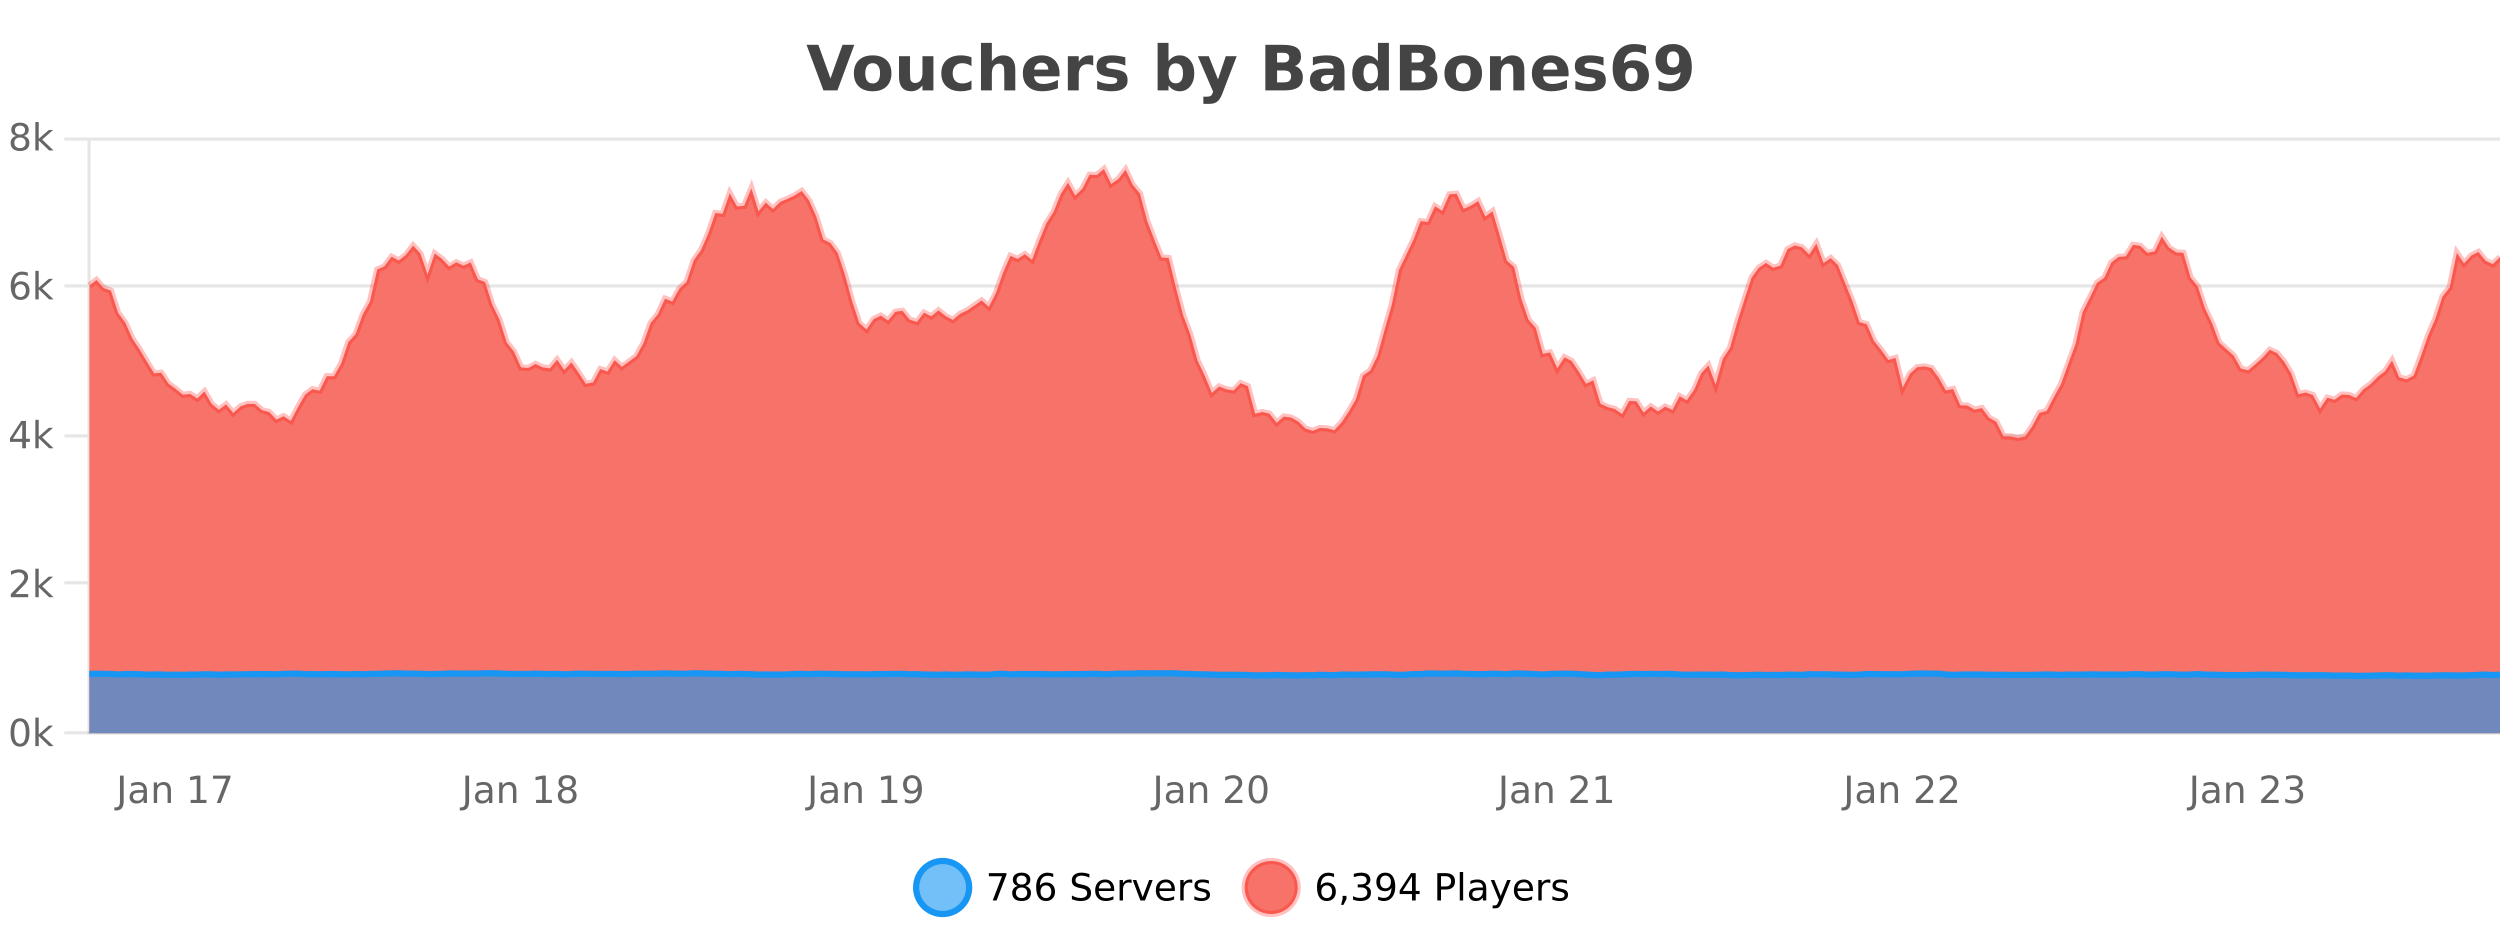 <?xml version="1.0" encoding="UTF-8"?>
<svg xmlns="http://www.w3.org/2000/svg" xmlns:xlink="http://www.w3.org/1999/xlink" width="800pt" height="300pt" viewBox="0 0 800 300" version="1.1">
<defs>
<clipPath id="clip1">
  <path d="M 264 263 L 339 263 L 339 300 L 264 300 Z M 264 263 "/>
</clipPath>
<clipPath id="clip2">
  <path d="M 370 263 L 444 263 L 444 300 L 370 300 Z M 370 263 "/>
</clipPath>
<clipPath id="clip3">
  <path d="M 28.586 54 L 800 54 L 800 234.602 L 28.586 234.602 Z M 28.586 54 "/>
</clipPath>
<clipPath id="clip4">
  <path d="M 27.586 43 L 800 43 L 800 169 L 27.586 169 Z M 27.586 43 "/>
</clipPath>
<clipPath id="clip5">
  <path d="M 28.586 215 L 800 215 L 800 234.602 L 28.586 234.602 Z M 28.586 215 "/>
</clipPath>
<clipPath id="clip6">
  <path d="M 27.586 187 L 800 187 L 800 235.602 L 27.586 235.602 Z M 27.586 187 "/>
</clipPath>
</defs>
<g id="surface529646">
<rect x="0" y="0" width="800" height="300" style="fill:rgb(100%,100%,100%);fill-opacity:1;stroke:none;"/>
<path style="fill:none;stroke-width:1;stroke-linecap:butt;stroke-linejoin:miter;stroke:rgb(0%,0%,0%);stroke-opacity:0.098;stroke-miterlimit:10;" d="M 29 234.5 L 800 234.5 "/>
<path style="fill:none;stroke-width:1;stroke-linecap:butt;stroke-linejoin:miter;stroke:rgb(0%,0%,0%);stroke-opacity:0.098;stroke-miterlimit:10;" d="M 20.586 234.5 L 28 234.5 "/>
<path style="fill:none;stroke-width:1;stroke-linecap:butt;stroke-linejoin:miter;stroke:rgb(0%,0%,0%);stroke-opacity:0.098;stroke-miterlimit:10;" d="M 29 186.5 L 800 186.5 "/>
<path style="fill:none;stroke-width:1;stroke-linecap:butt;stroke-linejoin:miter;stroke:rgb(0%,0%,0%);stroke-opacity:0.098;stroke-miterlimit:10;" d="M 20.586 186.5 L 28 186.5 "/>
<path style="fill:none;stroke-width:1;stroke-linecap:butt;stroke-linejoin:miter;stroke:rgb(0%,0%,0%);stroke-opacity:0.098;stroke-miterlimit:10;" d="M 29 139.5 L 800 139.5 "/>
<path style="fill:none;stroke-width:1;stroke-linecap:butt;stroke-linejoin:miter;stroke:rgb(0%,0%,0%);stroke-opacity:0.098;stroke-miterlimit:10;" d="M 20.586 139.5 L 28 139.5 "/>
<path style="fill:none;stroke-width:1;stroke-linecap:butt;stroke-linejoin:miter;stroke:rgb(0%,0%,0%);stroke-opacity:0.098;stroke-miterlimit:10;" d="M 29 91.5 L 800 91.5 "/>
<path style="fill:none;stroke-width:1;stroke-linecap:butt;stroke-linejoin:miter;stroke:rgb(0%,0%,0%);stroke-opacity:0.098;stroke-miterlimit:10;" d="M 20.586 91.5 L 28 91.5 "/>
<path style="fill:none;stroke-width:1;stroke-linecap:butt;stroke-linejoin:miter;stroke:rgb(0%,0%,0%);stroke-opacity:0.098;stroke-miterlimit:10;" d="M 29 44.5 L 800 44.5 "/>
<path style="fill:none;stroke-width:1;stroke-linecap:butt;stroke-linejoin:miter;stroke:rgb(0%,0%,0%);stroke-opacity:0.098;stroke-miterlimit:10;" d="M 20.586 44.5 L 28 44.5 "/>
<path style=" stroke:none;fill-rule:nonzero;fill:rgb(9.02%,58.824%,95.294%);fill-opacity:0.6;" d="M 310.129 284 C 310.129 288.688 306.328 292.484 301.645 292.484 C 296.957 292.484 293.16 288.688 293.16 284 C 293.16 279.312 296.957 275.516 301.645 275.516 C 306.328 275.516 310.129 279.312 310.129 284 Z M 310.129 284 "/>
<g clip-path="url(#clip1)" clip-rule="nonzero">
<path style="fill:none;stroke-width:2;stroke-linecap:butt;stroke-linejoin:miter;stroke:rgb(9.02%,58.824%,95.294%);stroke-opacity:1;stroke-miterlimit:10;" d="M 310.129 284 C 310.129 288.688 306.328 292.484 301.645 292.484 C 296.957 292.484 293.16 288.688 293.16 284 C 293.16 279.312 296.957 275.516 301.645 275.516 C 306.328 275.516 310.129 279.312 310.129 284 Z M 310.129 284 "/>
</g>
<path style=" stroke:none;fill-rule:nonzero;fill:rgb(0%,0%,0%);fill-opacity:1;" d="M 316.445 279.406 L 322.07 279.406 L 322.07 279.906 L 318.898 288.156 L 317.664 288.156 L 320.648 280.406 L 316.445 280.406 Z M 326.906 284 C 326.344 284 325.898 284.152 325.578 284.453 C 325.254 284.758 325.094 285.168 325.094 285.688 C 325.094 286.219 325.254 286.637 325.578 286.938 C 325.898 287.242 326.344 287.391 326.906 287.391 C 327.469 287.391 327.91 287.242 328.234 286.938 C 328.555 286.637 328.719 286.219 328.719 285.688 C 328.719 285.168 328.555 284.758 328.234 284.453 C 327.922 284.152 327.477 284 326.906 284 Z M 325.719 283.5 C 325.219 283.375 324.82 283.141 324.531 282.797 C 324.25 282.445 324.109 282.016 324.109 281.516 C 324.109 280.82 324.359 280.266 324.859 279.859 C 325.359 279.453 326.039 279.25 326.906 279.25 C 327.781 279.25 328.461 279.453 328.953 279.859 C 329.453 280.266 329.703 280.82 329.703 281.516 C 329.703 282.016 329.562 282.445 329.281 282.797 C 329 283.141 328.602 283.375 328.094 283.5 C 328.664 283.637 329.109 283.898 329.422 284.281 C 329.742 284.668 329.906 285.137 329.906 285.688 C 329.906 286.543 329.645 287.199 329.125 287.656 C 328.613 288.105 327.875 288.328 326.906 288.328 C 325.945 288.328 325.207 288.105 324.688 287.656 C 324.164 287.199 323.906 286.543 323.906 285.688 C 323.906 285.137 324.066 284.668 324.391 284.281 C 324.711 283.898 325.156 283.637 325.719 283.5 Z M 325.297 281.625 C 325.297 282.086 325.438 282.438 325.719 282.688 C 326 282.938 326.395 283.062 326.906 283.062 C 327.414 283.062 327.812 282.938 328.094 282.688 C 328.383 282.438 328.531 282.086 328.531 281.625 C 328.531 281.18 328.383 280.828 328.094 280.578 C 327.812 280.32 327.414 280.188 326.906 280.188 C 326.395 280.188 326 280.32 325.719 280.578 C 325.438 280.828 325.297 281.18 325.297 281.625 Z M 334.695 283.312 C 334.164 283.312 333.742 283.496 333.43 283.859 C 333.117 284.227 332.961 284.719 332.961 285.344 C 332.961 285.98 333.117 286.48 333.43 286.844 C 333.742 287.211 334.164 287.391 334.695 287.391 C 335.227 287.391 335.641 287.211 335.945 286.844 C 336.258 286.48 336.414 285.98 336.414 285.344 C 336.414 284.719 336.258 284.227 335.945 283.859 C 335.641 283.496 335.227 283.312 334.695 283.312 Z M 337.039 279.594 L 337.039 280.672 C 336.734 280.539 336.434 280.434 336.133 280.359 C 335.828 280.289 335.531 280.25 335.242 280.25 C 334.461 280.25 333.859 280.516 333.445 281.047 C 333.039 281.57 332.805 282.359 332.742 283.422 C 332.969 283.09 333.258 282.836 333.602 282.656 C 333.953 282.469 334.34 282.375 334.758 282.375 C 335.633 282.375 336.324 282.641 336.836 283.172 C 337.344 283.703 337.602 284.43 337.602 285.344 C 337.602 286.25 337.336 286.977 336.805 287.516 C 336.273 288.059 335.57 288.328 334.695 288.328 C 333.672 288.328 332.898 287.945 332.367 287.172 C 331.836 286.391 331.57 285.266 331.57 283.797 C 331.57 282.414 331.898 281.309 332.555 280.484 C 333.211 279.664 334.09 279.25 335.195 279.25 C 335.484 279.25 335.781 279.281 336.086 279.344 C 336.387 279.398 336.703 279.48 337.039 279.594 Z M 348.602 279.688 L 348.602 280.844 C 348.152 280.637 347.727 280.48 347.32 280.375 C 346.922 280.262 346.543 280.203 346.18 280.203 C 345.531 280.203 345.031 280.328 344.68 280.578 C 344.336 280.828 344.164 281.188 344.164 281.656 C 344.164 282.043 344.277 282.336 344.508 282.531 C 344.734 282.73 345.18 282.887 345.836 283 L 346.539 283.156 C 347.422 283.324 348.074 283.621 348.492 284.047 C 348.918 284.465 349.133 285.027 349.133 285.734 C 349.133 286.59 348.844 287.234 348.273 287.672 C 347.711 288.109 346.875 288.328 345.773 288.328 C 345.367 288.328 344.93 288.281 344.461 288.188 C 343.992 288.094 343.508 287.953 343.008 287.766 L 343.008 286.547 C 343.484 286.82 343.953 287.023 344.414 287.156 C 344.883 287.293 345.336 287.359 345.773 287.359 C 346.449 287.359 346.969 287.23 347.336 286.969 C 347.711 286.699 347.898 286.32 347.898 285.828 C 347.898 285.402 347.762 285.07 347.492 284.828 C 347.23 284.578 346.797 284.398 346.195 284.281 L 345.477 284.141 C 344.59 283.965 343.949 283.688 343.555 283.312 C 343.168 282.938 342.977 282.418 342.977 281.75 C 342.977 280.969 343.246 280.359 343.789 279.922 C 344.328 279.477 345.078 279.25 346.039 279.25 C 346.453 279.25 346.871 279.289 347.289 279.359 C 347.715 279.434 348.152 279.543 348.602 279.688 Z M 356.547 284.609 L 356.547 285.125 L 351.578 285.125 C 351.629 285.875 351.852 286.445 352.25 286.828 C 352.656 287.215 353.211 287.406 353.922 287.406 C 354.336 287.406 354.738 287.359 355.125 287.266 C 355.52 287.164 355.91 287.008 356.297 286.797 L 356.297 287.828 C 355.898 287.984 355.5 288.105 355.094 288.188 C 354.688 288.281 354.273 288.328 353.859 288.328 C 352.816 288.328 351.988 288.027 351.375 287.422 C 350.758 286.809 350.453 285.98 350.453 284.938 C 350.453 283.867 350.742 283.016 351.328 282.391 C 351.91 281.758 352.691 281.438 353.672 281.438 C 354.555 281.438 355.254 281.727 355.766 282.297 C 356.285 282.859 356.547 283.633 356.547 284.609 Z M 355.469 284.281 C 355.457 283.699 355.289 283.23 354.969 282.875 C 354.645 282.523 354.219 282.344 353.688 282.344 C 353.082 282.344 352.598 282.516 352.234 282.859 C 351.879 283.203 351.676 283.684 351.625 284.297 Z M 362.117 282.594 C 361.992 282.531 361.855 282.484 361.711 282.453 C 361.574 282.414 361.418 282.391 361.242 282.391 C 360.637 282.391 360.168 282.59 359.836 282.984 C 359.512 283.383 359.352 283.953 359.352 284.703 L 359.352 288.156 L 358.273 288.156 L 358.273 281.594 L 359.352 281.594 L 359.352 282.609 C 359.578 282.215 359.875 281.922 360.242 281.734 C 360.605 281.539 361.047 281.438 361.57 281.438 C 361.641 281.438 361.719 281.445 361.805 281.453 C 361.898 281.465 361.996 281.48 362.102 281.5 Z M 362.469 281.594 L 363.609 281.594 L 365.656 287.094 L 367.719 281.594 L 368.859 281.594 L 366.391 288.156 L 364.922 288.156 Z M 375.961 284.609 L 375.961 285.125 L 370.992 285.125 C 371.043 285.875 371.266 286.445 371.664 286.828 C 372.07 287.215 372.625 287.406 373.336 287.406 C 373.75 287.406 374.152 287.359 374.539 287.266 C 374.934 287.164 375.324 287.008 375.711 286.797 L 375.711 287.828 C 375.312 287.984 374.914 288.105 374.508 288.188 C 374.102 288.281 373.688 288.328 373.273 288.328 C 372.23 288.328 371.402 288.027 370.789 287.422 C 370.172 286.809 369.867 285.98 369.867 284.938 C 369.867 283.867 370.156 283.016 370.742 282.391 C 371.324 281.758 372.105 281.438 373.086 281.438 C 373.969 281.438 374.668 281.727 375.18 282.297 C 375.699 282.859 375.961 283.633 375.961 284.609 Z M 374.883 284.281 C 374.871 283.699 374.703 283.23 374.383 282.875 C 374.059 282.523 373.633 282.344 373.102 282.344 C 372.496 282.344 372.012 282.516 371.648 282.859 C 371.293 283.203 371.09 283.684 371.039 284.297 Z M 381.531 282.594 C 381.406 282.531 381.27 282.484 381.125 282.453 C 380.988 282.414 380.832 282.391 380.656 282.391 C 380.051 282.391 379.582 282.59 379.25 282.984 C 378.926 283.383 378.766 283.953 378.766 284.703 L 378.766 288.156 L 377.688 288.156 L 377.688 281.594 L 378.766 281.594 L 378.766 282.609 C 378.992 282.215 379.289 281.922 379.656 281.734 C 380.02 281.539 380.461 281.438 380.984 281.438 C 381.055 281.438 381.133 281.445 381.219 281.453 C 381.312 281.465 381.41 281.48 381.516 281.5 Z M 386.844 281.781 L 386.844 282.812 C 386.539 282.656 386.223 282.543 385.891 282.469 C 385.566 282.387 385.227 282.344 384.875 282.344 C 384.344 282.344 383.941 282.43 383.672 282.594 C 383.398 282.75 383.266 282.996 383.266 283.328 C 383.266 283.578 383.359 283.777 383.547 283.922 C 383.742 284.059 384.133 284.188 384.719 284.312 L 385.078 284.406 C 385.848 284.562 386.395 284.793 386.719 285.094 C 387.039 285.398 387.203 285.812 387.203 286.344 C 387.203 286.961 386.957 287.445 386.469 287.797 C 385.988 288.152 385.328 288.328 384.484 288.328 C 384.129 288.328 383.758 288.289 383.375 288.219 C 383 288.156 382.602 288.059 382.188 287.922 L 382.188 286.797 C 382.582 287.008 382.973 287.164 383.359 287.266 C 383.742 287.371 384.129 287.422 384.516 287.422 C 385.016 287.422 385.398 287.34 385.672 287.172 C 385.953 286.996 386.094 286.746 386.094 286.422 C 386.094 286.133 385.992 285.906 385.797 285.75 C 385.598 285.594 385.164 285.445 384.5 285.297 L 384.125 285.219 C 383.457 285.074 382.973 284.855 382.672 284.562 C 382.379 284.273 382.234 283.875 382.234 283.375 C 382.234 282.75 382.453 282.273 382.891 281.938 C 383.328 281.605 383.945 281.438 384.75 281.438 C 385.145 281.438 385.52 281.469 385.875 281.531 C 386.227 281.586 386.551 281.668 386.844 281.781 Z M 311.645 277.016 "/>
<path style=" stroke:none;fill-rule:nonzero;fill:rgb(96.863%,44.706%,40.784%);fill-opacity:1;" d="M 415.266 284 C 415.266 288.688 411.465 292.484 406.781 292.484 C 402.094 292.484 398.297 288.688 398.297 284 C 398.297 279.312 402.094 275.516 406.781 275.516 C 411.465 275.516 415.266 279.312 415.266 284 Z M 415.266 284 "/>
<g clip-path="url(#clip2)" clip-rule="nonzero">
<path style="fill:none;stroke-width:2;stroke-linecap:butt;stroke-linejoin:miter;stroke:rgb(100%,4.706%,0%);stroke-opacity:0.247;stroke-miterlimit:10;" d="M 415.266 284 C 415.266 288.688 411.465 292.484 406.781 292.484 C 402.094 292.484 398.297 288.688 398.297 284 C 398.297 279.312 402.094 275.516 406.781 275.516 C 411.465 275.516 415.266 279.312 415.266 284 Z M 415.266 284 "/>
</g>
<path style=" stroke:none;fill-rule:nonzero;fill:rgb(0%,0%,0%);fill-opacity:1;" d="M 424.562 283.312 C 424.031 283.312 423.609 283.496 423.297 283.859 C 422.984 284.227 422.828 284.719 422.828 285.344 C 422.828 285.98 422.984 286.48 423.297 286.844 C 423.609 287.211 424.031 287.391 424.562 287.391 C 425.094 287.391 425.508 287.211 425.812 286.844 C 426.125 286.48 426.281 285.98 426.281 285.344 C 426.281 284.719 426.125 284.227 425.812 283.859 C 425.508 283.496 425.094 283.312 424.562 283.312 Z M 426.906 279.594 L 426.906 280.672 C 426.602 280.539 426.301 280.434 426 280.359 C 425.695 280.289 425.398 280.25 425.109 280.25 C 424.328 280.25 423.727 280.516 423.312 281.047 C 422.906 281.57 422.672 282.359 422.609 283.422 C 422.836 283.09 423.125 282.836 423.469 282.656 C 423.82 282.469 424.207 282.375 424.625 282.375 C 425.5 282.375 426.191 282.641 426.703 283.172 C 427.211 283.703 427.469 284.43 427.469 285.344 C 427.469 286.25 427.203 286.977 426.672 287.516 C 426.141 288.059 425.438 288.328 424.562 288.328 C 423.539 288.328 422.766 287.945 422.234 287.172 C 421.703 286.391 421.438 285.266 421.438 283.797 C 421.438 282.414 421.766 281.309 422.422 280.484 C 423.078 279.664 423.957 279.25 425.062 279.25 C 425.352 279.25 425.648 279.281 425.953 279.344 C 426.254 279.398 426.57 279.48 426.906 279.594 Z M 429.637 286.672 L 430.871 286.672 L 430.871 287.672 L 429.918 289.547 L 429.152 289.547 L 429.637 287.672 Z M 436.922 283.438 C 437.484 283.562 437.922 283.82 438.234 284.203 C 438.555 284.578 438.719 285.047 438.719 285.609 C 438.719 286.477 438.422 287.148 437.828 287.625 C 437.234 288.094 436.391 288.328 435.297 288.328 C 434.93 288.328 434.551 288.289 434.156 288.219 C 433.77 288.148 433.375 288.039 432.969 287.891 L 432.969 286.75 C 433.289 286.938 433.645 287.086 434.031 287.188 C 434.426 287.281 434.836 287.328 435.266 287.328 C 436.004 287.328 436.566 287.184 436.953 286.891 C 437.348 286.602 437.547 286.172 437.547 285.609 C 437.547 285.102 437.363 284.699 437 284.406 C 436.633 284.117 436.133 283.969 435.5 283.969 L 434.469 283.969 L 434.469 283 L 435.547 283 C 436.117 283 436.562 282.887 436.875 282.656 C 437.188 282.418 437.344 282.078 437.344 281.641 C 437.344 281.195 437.18 280.852 436.859 280.609 C 436.547 280.371 436.094 280.25 435.5 280.25 C 435.164 280.25 434.812 280.289 434.438 280.359 C 434.07 280.422 433.664 280.527 433.219 280.672 L 433.219 279.625 C 433.676 279.5 434.098 279.406 434.484 279.344 C 434.879 279.281 435.25 279.25 435.594 279.25 C 436.5 279.25 437.211 279.453 437.734 279.859 C 438.254 280.266 438.516 280.82 438.516 281.516 C 438.516 282.008 438.375 282.418 438.094 282.75 C 437.82 283.086 437.43 283.312 436.922 283.438 Z M 440.992 287.969 L 440.992 286.891 C 441.293 287.039 441.594 287.148 441.898 287.219 C 442.199 287.293 442.5 287.328 442.805 287.328 C 443.586 287.328 444.18 287.07 444.586 286.547 C 445 286.016 445.234 285.215 445.289 284.141 C 445.07 284.484 444.781 284.746 444.43 284.922 C 444.086 285.102 443.699 285.188 443.273 285.188 C 442.398 285.188 441.703 284.93 441.195 284.406 C 440.684 283.875 440.43 283.148 440.43 282.219 C 440.43 281.324 440.695 280.605 441.227 280.062 C 441.758 279.523 442.465 279.25 443.352 279.25 C 444.359 279.25 445.133 279.641 445.664 280.422 C 446.203 281.195 446.477 282.32 446.477 283.797 C 446.477 285.172 446.148 286.273 445.492 287.094 C 444.836 287.918 443.953 288.328 442.852 288.328 C 442.547 288.328 442.246 288.297 441.945 288.234 C 441.641 288.18 441.324 288.094 440.992 287.969 Z M 443.352 284.266 C 443.883 284.266 444.305 284.086 444.617 283.719 C 444.93 283.355 445.086 282.855 445.086 282.219 C 445.086 281.594 444.93 281.102 444.617 280.734 C 444.305 280.371 443.883 280.188 443.352 280.188 C 442.82 280.188 442.398 280.371 442.086 280.734 C 441.781 281.102 441.633 281.594 441.633 282.219 C 441.633 282.855 441.781 283.355 442.086 283.719 C 442.398 284.086 442.82 284.266 443.352 284.266 Z M 451.844 280.438 L 448.859 285.109 L 451.844 285.109 Z M 451.531 279.406 L 453.031 279.406 L 453.031 285.109 L 454.281 285.109 L 454.281 286.094 L 453.031 286.094 L 453.031 288.156 L 451.844 288.156 L 451.844 286.094 L 447.906 286.094 L 447.906 284.953 Z M 461.125 280.375 L 461.125 283.672 L 462.609 283.672 C 463.16 283.672 463.586 283.531 463.891 283.25 C 464.191 282.961 464.344 282.547 464.344 282.016 C 464.344 281.496 464.191 281.094 463.891 280.812 C 463.586 280.523 463.16 280.375 462.609 280.375 Z M 459.938 279.406 L 462.609 279.406 C 463.598 279.406 464.344 279.633 464.844 280.078 C 465.344 280.516 465.594 281.164 465.594 282.016 C 465.594 282.883 465.344 283.539 464.844 283.984 C 464.344 284.422 463.598 284.641 462.609 284.641 L 461.125 284.641 L 461.125 288.156 L 459.938 288.156 Z M 467.125 279.031 L 468.203 279.031 L 468.203 288.156 L 467.125 288.156 Z M 473.445 284.859 C 472.578 284.859 471.977 284.961 471.633 285.156 C 471.297 285.355 471.133 285.695 471.133 286.172 C 471.133 286.559 471.258 286.867 471.508 287.094 C 471.766 287.312 472.109 287.422 472.539 287.422 C 473.141 287.422 473.621 287.215 473.977 286.797 C 474.34 286.371 474.523 285.805 474.523 285.094 L 474.523 284.859 Z M 475.602 284.406 L 475.602 288.156 L 474.523 288.156 L 474.523 287.156 C 474.273 287.555 473.965 287.852 473.602 288.047 C 473.234 288.234 472.789 288.328 472.258 288.328 C 471.578 288.328 471.043 288.141 470.648 287.766 C 470.25 287.383 470.055 286.875 470.055 286.25 C 470.055 285.512 470.297 284.953 470.789 284.578 C 471.289 284.203 472.027 284.016 473.008 284.016 L 474.523 284.016 L 474.523 283.906 C 474.523 283.406 474.355 283.023 474.023 282.75 C 473.699 282.48 473.246 282.344 472.664 282.344 C 472.289 282.344 471.918 282.391 471.555 282.484 C 471.199 282.578 470.859 282.715 470.539 282.891 L 470.539 281.891 C 470.934 281.734 471.312 281.621 471.68 281.547 C 472.055 281.477 472.418 281.438 472.773 281.438 C 473.719 281.438 474.43 281.684 474.898 282.172 C 475.367 282.664 475.602 283.406 475.602 284.406 Z M 480.547 288.766 C 480.242 289.547 479.945 290.055 479.656 290.297 C 479.363 290.535 478.977 290.656 478.5 290.656 L 477.641 290.656 L 477.641 289.75 L 478.266 289.75 C 478.566 289.75 478.797 289.676 478.953 289.531 C 479.117 289.395 479.301 289.066 479.5 288.547 L 479.703 288.047 L 477.047 281.594 L 478.188 281.594 L 480.234 286.719 L 482.297 281.594 L 483.438 281.594 Z M 490.539 284.609 L 490.539 285.125 L 485.57 285.125 C 485.621 285.875 485.844 286.445 486.242 286.828 C 486.648 287.215 487.203 287.406 487.914 287.406 C 488.328 287.406 488.73 287.359 489.117 287.266 C 489.512 287.164 489.902 287.008 490.289 286.797 L 490.289 287.828 C 489.891 287.984 489.492 288.105 489.086 288.188 C 488.68 288.281 488.266 288.328 487.852 288.328 C 486.809 288.328 485.98 288.027 485.367 287.422 C 484.75 286.809 484.445 285.98 484.445 284.938 C 484.445 283.867 484.734 283.016 485.32 282.391 C 485.902 281.758 486.684 281.438 487.664 281.438 C 488.547 281.438 489.246 281.727 489.758 282.297 C 490.277 282.859 490.539 283.633 490.539 284.609 Z M 489.461 284.281 C 489.449 283.699 489.281 283.23 488.961 282.875 C 488.637 282.523 488.211 282.344 487.68 282.344 C 487.074 282.344 486.59 282.516 486.227 282.859 C 485.871 283.203 485.668 283.684 485.617 284.297 Z M 496.109 282.594 C 495.984 282.531 495.848 282.484 495.703 282.453 C 495.566 282.414 495.41 282.391 495.234 282.391 C 494.629 282.391 494.16 282.59 493.828 282.984 C 493.504 283.383 493.344 283.953 493.344 284.703 L 493.344 288.156 L 492.266 288.156 L 492.266 281.594 L 493.344 281.594 L 493.344 282.609 C 493.57 282.215 493.867 281.922 494.234 281.734 C 494.598 281.539 495.039 281.438 495.562 281.438 C 495.633 281.438 495.711 281.445 495.797 281.453 C 495.891 281.465 495.988 281.48 496.094 281.5 Z M 501.418 281.781 L 501.418 282.812 C 501.113 282.656 500.797 282.543 500.465 282.469 C 500.141 282.387 499.801 282.344 499.449 282.344 C 498.918 282.344 498.516 282.43 498.246 282.594 C 497.973 282.75 497.84 282.996 497.84 283.328 C 497.84 283.578 497.934 283.777 498.121 283.922 C 498.316 284.059 498.707 284.188 499.293 284.312 L 499.652 284.406 C 500.422 284.562 500.969 284.793 501.293 285.094 C 501.613 285.398 501.777 285.812 501.777 286.344 C 501.777 286.961 501.531 287.445 501.043 287.797 C 500.562 288.152 499.902 288.328 499.059 288.328 C 498.703 288.328 498.332 288.289 497.949 288.219 C 497.574 288.156 497.176 288.059 496.762 287.922 L 496.762 286.797 C 497.156 287.008 497.547 287.164 497.934 287.266 C 498.316 287.371 498.703 287.422 499.09 287.422 C 499.59 287.422 499.973 287.34 500.246 287.172 C 500.527 286.996 500.668 286.746 500.668 286.422 C 500.668 286.133 500.566 285.906 500.371 285.75 C 500.172 285.594 499.738 285.445 499.074 285.297 L 498.699 285.219 C 498.031 285.074 497.547 284.855 497.246 284.562 C 496.953 284.273 496.809 283.875 496.809 283.375 C 496.809 282.75 497.027 282.273 497.465 281.938 C 497.902 281.605 498.52 281.438 499.324 281.438 C 499.719 281.438 500.094 281.469 500.449 281.531 C 500.801 281.586 501.125 281.668 501.418 281.781 Z M 416.781 277.016 "/>
<path style=" stroke:none;fill-rule:nonzero;fill:rgb(26.667%,26.667%,26.667%);fill-opacity:1;" d="M 258.094 14.344 L 261.875 14.344 L 265.75 25.109 L 269.609 14.344 L 273.375 14.344 L 267.984 28.922 L 263.5 28.922 Z M 279.273 20.219 C 278.492 20.219 277.898 20.5 277.492 21.062 C 277.086 21.617 276.883 22.418 276.883 23.469 C 276.883 24.512 277.086 25.312 277.492 25.875 C 277.898 26.43 278.492 26.703 279.273 26.703 C 280.031 26.703 280.609 26.43 281.008 25.875 C 281.414 25.312 281.617 24.512 281.617 23.469 C 281.617 22.418 281.414 21.617 281.008 21.062 C 280.609 20.5 280.031 20.219 279.273 20.219 Z M 279.273 17.719 C 281.148 17.719 282.609 18.23 283.664 19.25 C 284.727 20.262 285.258 21.668 285.258 23.469 C 285.258 25.262 284.727 26.668 283.664 27.688 C 282.609 28.699 281.148 29.203 279.273 29.203 C 277.375 29.203 275.898 28.699 274.836 27.688 C 273.773 26.668 273.242 25.262 273.242 23.469 C 273.242 21.668 273.773 20.262 274.836 19.25 C 275.898 18.23 277.375 17.719 279.273 17.719 Z M 287.688 24.656 L 287.688 17.984 L 291.203 17.984 L 291.203 19.078 C 291.203 19.672 291.195 20.418 291.188 21.312 C 291.188 22.211 291.188 22.805 291.188 23.094 C 291.188 23.98 291.207 24.617 291.25 25 C 291.301 25.387 291.379 25.668 291.484 25.844 C 291.629 26.074 291.816 26.25 292.047 26.375 C 292.273 26.5 292.539 26.562 292.844 26.562 C 293.57 26.562 294.145 26.281 294.562 25.719 C 294.977 25.156 295.188 24.383 295.188 23.391 L 295.188 17.984 L 298.688 17.984 L 298.688 28.922 L 295.188 28.922 L 295.188 27.344 C 294.656 27.98 294.094 28.449 293.5 28.75 C 292.914 29.051 292.27 29.203 291.562 29.203 C 290.301 29.203 289.336 28.82 288.672 28.047 C 288.016 27.266 287.688 26.137 287.688 24.656 Z M 310.879 18.328 L 310.879 21.172 C 310.41 20.852 309.934 20.609 309.457 20.453 C 308.977 20.297 308.477 20.219 307.957 20.219 C 306.988 20.219 306.227 20.508 305.676 21.078 C 305.133 21.641 304.863 22.438 304.863 23.469 C 304.863 24.492 305.133 25.289 305.676 25.859 C 306.227 26.422 306.988 26.703 307.957 26.703 C 308.508 26.703 309.027 26.625 309.52 26.469 C 310.008 26.305 310.461 26.059 310.879 25.734 L 310.879 28.594 C 310.336 28.805 309.785 28.953 309.223 29.047 C 308.66 29.148 308.09 29.203 307.52 29.203 C 305.551 29.203 304.008 28.699 302.895 27.688 C 301.777 26.68 301.223 25.273 301.223 23.469 C 301.223 21.656 301.777 20.246 302.895 19.234 C 304.008 18.227 305.551 17.719 307.52 17.719 C 308.09 17.719 308.652 17.773 309.207 17.875 C 309.77 17.969 310.324 18.121 310.879 18.328 Z M 324.891 22.266 L 324.891 28.922 L 321.375 28.922 L 321.375 23.844 C 321.375 22.887 321.352 22.23 321.312 21.875 C 321.27 21.512 321.195 21.246 321.094 21.078 C 320.957 20.852 320.77 20.672 320.531 20.547 C 320.301 20.422 320.035 20.359 319.734 20.359 C 319.004 20.359 318.43 20.641 318.016 21.203 C 317.598 21.766 317.391 22.547 317.391 23.547 L 317.391 28.922 L 313.906 28.922 L 313.906 13.719 L 317.391 13.719 L 317.391 19.578 C 317.922 18.945 318.484 18.477 319.078 18.172 C 319.672 17.871 320.32 17.719 321.031 17.719 C 322.301 17.719 323.258 18.109 323.906 18.891 C 324.562 19.664 324.891 20.789 324.891 22.266 Z M 339.051 23.422 L 339.051 24.422 L 330.879 24.422 C 330.961 25.246 331.258 25.859 331.77 26.266 C 332.277 26.672 332.988 26.875 333.895 26.875 C 334.633 26.875 335.387 26.766 336.16 26.547 C 336.93 26.328 337.723 26 338.535 25.562 L 338.535 28.25 C 337.711 28.562 336.883 28.797 336.051 28.953 C 335.227 29.117 334.402 29.203 333.582 29.203 C 331.602 29.203 330.059 28.703 328.957 27.703 C 327.863 26.695 327.316 25.281 327.316 23.469 C 327.316 21.68 327.852 20.273 328.926 19.25 C 330.008 18.23 331.492 17.719 333.379 17.719 C 335.098 17.719 336.473 18.242 337.504 19.281 C 338.535 20.312 339.051 21.695 339.051 23.422 Z M 335.457 22.266 C 335.457 21.602 335.262 21.062 334.879 20.656 C 334.492 20.25 333.988 20.047 333.363 20.047 C 332.684 20.047 332.133 20.242 331.707 20.625 C 331.289 21 331.027 21.547 330.926 22.266 Z M 349.836 20.969 C 349.523 20.824 349.215 20.719 348.914 20.656 C 348.609 20.586 348.309 20.547 348.008 20.547 C 347.102 20.547 346.402 20.836 345.914 21.406 C 345.434 21.98 345.195 22.805 345.195 23.875 L 345.195 28.922 L 341.711 28.922 L 341.711 17.984 L 345.195 17.984 L 345.195 19.781 C 345.641 19.062 346.156 18.543 346.742 18.219 C 347.324 17.887 348.023 17.719 348.836 17.719 C 348.961 17.719 349.09 17.727 349.227 17.734 C 349.359 17.746 349.559 17.766 349.82 17.797 Z M 360.102 18.328 L 360.102 20.984 C 359.359 20.672 358.641 20.438 357.945 20.281 C 357.246 20.125 356.586 20.047 355.961 20.047 C 355.305 20.047 354.812 20.133 354.492 20.297 C 354.168 20.465 354.008 20.719 354.008 21.062 C 354.008 21.344 354.125 21.559 354.367 21.703 C 354.617 21.852 355.055 21.961 355.68 22.031 L 356.305 22.125 C 358.094 22.355 359.297 22.73 359.914 23.25 C 360.527 23.773 360.836 24.59 360.836 25.703 C 360.836 26.871 360.402 27.746 359.539 28.328 C 358.684 28.914 357.406 29.203 355.711 29.203 C 354.98 29.203 354.23 29.145 353.461 29.031 C 352.688 28.918 351.898 28.746 351.086 28.516 L 351.086 25.859 C 351.781 26.203 352.496 26.461 353.227 26.625 C 353.953 26.793 354.699 26.875 355.461 26.875 C 356.148 26.875 356.664 26.781 357.008 26.594 C 357.352 26.406 357.523 26.125 357.523 25.75 C 357.523 25.438 357.402 25.211 357.164 25.062 C 356.922 24.906 356.449 24.789 355.742 24.703 L 355.133 24.625 C 353.57 24.43 352.477 24.07 351.852 23.547 C 351.227 23.016 350.914 22.215 350.914 21.141 C 350.914 19.984 351.309 19.125 352.102 18.562 C 352.902 18 354.121 17.719 355.758 17.719 C 356.402 17.719 357.078 17.773 357.789 17.875 C 358.496 17.969 359.266 18.121 360.102 18.328 Z M 376.25 26.672 C 377 26.672 377.57 26.402 377.969 25.859 C 378.363 25.309 378.562 24.512 378.562 23.469 C 378.562 22.43 378.363 21.637 377.969 21.094 C 377.57 20.543 377 20.266 376.25 20.266 C 375.5 20.266 374.922 20.543 374.516 21.094 C 374.117 21.637 373.922 22.43 373.922 23.469 C 373.922 24.5 374.117 25.293 374.516 25.844 C 374.922 26.398 375.5 26.672 376.25 26.672 Z M 373.922 19.578 C 374.41 18.945 374.945 18.477 375.531 18.172 C 376.113 17.871 376.785 17.719 377.547 17.719 C 378.898 17.719 380.008 18.258 380.875 19.328 C 381.738 20.402 382.172 21.781 382.172 23.469 C 382.172 25.148 381.738 26.523 380.875 27.594 C 380.008 28.668 378.898 29.203 377.547 29.203 C 376.785 29.203 376.113 29.051 375.531 28.75 C 374.945 28.449 374.41 27.98 373.922 27.344 L 373.922 28.922 L 370.438 28.922 L 370.438 13.719 L 373.922 13.719 Z M 383.32 17.984 L 386.805 17.984 L 389.758 25.406 L 392.258 17.984 L 395.742 17.984 L 391.148 29.953 C 390.688 31.172 390.148 32.02 389.523 32.5 C 388.906 32.988 388.102 33.234 387.102 33.234 L 385.07 33.234 L 385.07 30.938 L 386.164 30.938 C 386.758 30.938 387.188 30.844 387.461 30.656 C 387.73 30.469 387.938 30.129 388.086 29.641 L 388.195 29.344 Z M 410.742 19.984 C 411.336 19.984 411.781 19.855 412.086 19.594 C 412.398 19.336 412.555 18.949 412.555 18.438 C 412.555 17.938 412.398 17.559 412.086 17.297 C 411.781 17.039 411.336 16.906 410.742 16.906 L 408.664 16.906 L 408.664 19.984 Z M 410.867 26.359 C 411.625 26.359 412.195 26.203 412.57 25.891 C 412.953 25.57 413.148 25.086 413.148 24.438 C 413.148 23.805 412.961 23.328 412.586 23.016 C 412.211 22.703 411.637 22.547 410.867 22.547 L 408.664 22.547 L 408.664 26.359 Z M 414.367 21.125 C 415.18 21.355 415.805 21.789 416.242 22.422 C 416.688 23.047 416.914 23.82 416.914 24.734 C 416.914 26.141 416.434 27.195 415.477 27.891 C 414.527 28.578 413.086 28.922 411.148 28.922 L 404.914 28.922 L 404.914 14.344 L 410.555 14.344 C 412.574 14.344 414.039 14.652 414.945 15.266 C 415.859 15.871 416.32 16.852 416.32 18.203 C 416.32 18.914 416.152 19.516 415.82 20.016 C 415.484 20.508 415 20.875 414.367 21.125 Z M 424.891 24 C 424.16 24 423.613 24.125 423.25 24.375 C 422.883 24.617 422.703 24.98 422.703 25.469 C 422.703 25.906 422.848 26.25 423.141 26.5 C 423.441 26.75 423.852 26.875 424.375 26.875 C 425.031 26.875 425.582 26.641 426.031 26.172 C 426.488 25.703 426.719 25.117 426.719 24.406 L 426.719 24 Z M 430.234 22.688 L 430.234 28.922 L 426.719 28.922 L 426.719 27.297 C 426.25 27.965 425.719 28.449 425.125 28.75 C 424.539 29.051 423.828 29.203 422.984 29.203 C 421.859 29.203 420.941 28.875 420.234 28.219 C 419.523 27.555 419.172 26.695 419.172 25.641 C 419.172 24.359 419.609 23.422 420.484 22.828 C 421.367 22.227 422.758 21.922 424.656 21.922 L 426.719 21.922 L 426.719 21.641 C 426.719 21.09 426.5 20.688 426.062 20.438 C 425.625 20.18 424.941 20.047 424.016 20.047 C 423.266 20.047 422.566 20.125 421.922 20.281 C 421.273 20.43 420.676 20.648 420.125 20.938 L 420.125 18.281 C 420.875 18.094 421.625 17.953 422.375 17.859 C 423.133 17.766 423.895 17.719 424.656 17.719 C 426.625 17.719 428.047 18.109 428.922 18.891 C 429.797 19.664 430.234 20.93 430.234 22.688 Z M 440.934 19.578 L 440.934 13.719 L 444.449 13.719 L 444.449 28.922 L 440.934 28.922 L 440.934 27.344 C 440.453 27.992 439.922 28.465 439.34 28.766 C 438.754 29.055 438.082 29.203 437.324 29.203 C 435.98 29.203 434.875 28.668 434.012 27.594 C 433.145 26.523 432.715 25.148 432.715 23.469 C 432.715 21.781 433.145 20.402 434.012 19.328 C 434.875 18.258 435.98 17.719 437.324 17.719 C 438.082 17.719 438.754 17.871 439.34 18.172 C 439.922 18.477 440.453 18.945 440.934 19.578 Z M 438.621 26.672 C 439.371 26.672 439.941 26.402 440.34 25.859 C 440.734 25.309 440.934 24.512 440.934 23.469 C 440.934 22.43 440.734 21.637 440.34 21.094 C 439.941 20.543 439.371 20.266 438.621 20.266 C 437.879 20.266 437.312 20.543 436.918 21.094 C 436.52 21.637 436.324 22.43 436.324 23.469 C 436.324 24.512 436.52 25.309 436.918 25.859 C 437.312 26.402 437.879 26.672 438.621 26.672 Z M 453.797 19.984 C 454.391 19.984 454.836 19.855 455.141 19.594 C 455.453 19.336 455.609 18.949 455.609 18.438 C 455.609 17.938 455.453 17.559 455.141 17.297 C 454.836 17.039 454.391 16.906 453.797 16.906 L 451.719 16.906 L 451.719 19.984 Z M 453.922 26.359 C 454.68 26.359 455.25 26.203 455.625 25.891 C 456.008 25.57 456.203 25.086 456.203 24.438 C 456.203 23.805 456.016 23.328 455.641 23.016 C 455.266 22.703 454.691 22.547 453.922 22.547 L 451.719 22.547 L 451.719 26.359 Z M 457.422 21.125 C 458.234 21.355 458.859 21.789 459.297 22.422 C 459.742 23.047 459.969 23.82 459.969 24.734 C 459.969 26.141 459.488 27.195 458.531 27.891 C 457.582 28.578 456.141 28.922 454.203 28.922 L 447.969 28.922 L 447.969 14.344 L 453.609 14.344 C 455.629 14.344 457.094 14.652 458 15.266 C 458.914 15.871 459.375 16.852 459.375 18.203 C 459.375 18.914 459.207 19.516 458.875 20.016 C 458.539 20.508 458.055 20.875 457.422 21.125 Z M 468.258 20.219 C 467.477 20.219 466.883 20.5 466.477 21.062 C 466.07 21.617 465.867 22.418 465.867 23.469 C 465.867 24.512 466.07 25.312 466.477 25.875 C 466.883 26.43 467.477 26.703 468.258 26.703 C 469.016 26.703 469.594 26.43 469.992 25.875 C 470.398 25.312 470.602 24.512 470.602 23.469 C 470.602 22.418 470.398 21.617 469.992 21.062 C 469.594 20.5 469.016 20.219 468.258 20.219 Z M 468.258 17.719 C 470.133 17.719 471.594 18.23 472.648 19.25 C 473.711 20.262 474.242 21.668 474.242 23.469 C 474.242 25.262 473.711 26.668 472.648 27.688 C 471.594 28.699 470.133 29.203 468.258 29.203 C 466.359 29.203 464.883 28.699 463.82 27.688 C 462.758 26.668 462.227 25.262 462.227 23.469 C 462.227 21.668 462.758 20.262 463.82 19.25 C 464.883 18.23 466.359 17.719 468.258 17.719 Z M 487.781 22.266 L 487.781 28.922 L 484.266 28.922 L 484.266 23.828 C 484.266 22.883 484.242 22.23 484.203 21.875 C 484.16 21.512 484.086 21.246 483.984 21.078 C 483.848 20.852 483.66 20.672 483.422 20.547 C 483.191 20.422 482.926 20.359 482.625 20.359 C 481.895 20.359 481.32 20.641 480.906 21.203 C 480.488 21.766 480.281 22.547 480.281 23.547 L 480.281 28.922 L 476.797 28.922 L 476.797 17.984 L 480.281 17.984 L 480.281 19.578 C 480.812 18.945 481.375 18.477 481.969 18.172 C 482.562 17.871 483.211 17.719 483.922 17.719 C 485.191 17.719 486.148 18.109 486.797 18.891 C 487.453 19.664 487.781 20.789 487.781 22.266 Z M 501.941 23.422 L 501.941 24.422 L 493.77 24.422 C 493.852 25.246 494.148 25.859 494.66 26.266 C 495.168 26.672 495.879 26.875 496.785 26.875 C 497.523 26.875 498.277 26.766 499.051 26.547 C 499.82 26.328 500.613 26 501.426 25.562 L 501.426 28.25 C 500.602 28.562 499.773 28.797 498.941 28.953 C 498.117 29.117 497.293 29.203 496.473 29.203 C 494.492 29.203 492.949 28.703 491.848 27.703 C 490.754 26.695 490.207 25.281 490.207 23.469 C 490.207 21.68 490.742 20.273 491.816 19.25 C 492.898 18.23 494.383 17.719 496.27 17.719 C 497.988 17.719 499.363 18.242 500.395 19.281 C 501.426 20.312 501.941 21.695 501.941 23.422 Z M 498.348 22.266 C 498.348 21.602 498.152 21.062 497.77 20.656 C 497.383 20.25 496.879 20.047 496.254 20.047 C 495.574 20.047 495.023 20.242 494.598 20.625 C 494.18 21 493.918 21.547 493.816 22.266 Z M 513.133 18.328 L 513.133 20.984 C 512.391 20.672 511.672 20.438 510.977 20.281 C 510.277 20.125 509.617 20.047 508.992 20.047 C 508.336 20.047 507.844 20.133 507.523 20.297 C 507.199 20.465 507.039 20.719 507.039 21.062 C 507.039 21.344 507.156 21.559 507.398 21.703 C 507.648 21.852 508.086 21.961 508.711 22.031 L 509.336 22.125 C 511.125 22.355 512.328 22.73 512.945 23.25 C 513.559 23.773 513.867 24.59 513.867 25.703 C 513.867 26.871 513.434 27.746 512.57 28.328 C 511.715 28.914 510.438 29.203 508.742 29.203 C 508.012 29.203 507.262 29.145 506.492 29.031 C 505.719 28.918 504.93 28.746 504.117 28.516 L 504.117 25.859 C 504.812 26.203 505.527 26.461 506.258 26.625 C 506.984 26.793 507.73 26.875 508.492 26.875 C 509.18 26.875 509.695 26.781 510.039 26.594 C 510.383 26.406 510.555 26.125 510.555 25.75 C 510.555 25.438 510.434 25.211 510.195 25.062 C 509.953 24.906 509.48 24.789 508.773 24.703 L 508.164 24.625 C 506.602 24.43 505.508 24.07 504.883 23.547 C 504.258 23.016 503.945 22.215 503.945 21.141 C 503.945 19.984 504.34 19.125 505.133 18.562 C 505.934 18 507.152 17.719 508.789 17.719 C 509.434 17.719 510.109 17.773 510.82 17.875 C 511.527 17.969 512.297 18.121 513.133 18.328 Z M 522.051 21.719 C 521.395 21.719 520.898 21.934 520.566 22.359 C 520.242 22.789 520.082 23.43 520.082 24.281 C 520.082 25.137 520.242 25.777 520.566 26.203 C 520.898 26.633 521.395 26.844 522.051 26.844 C 522.715 26.844 523.211 26.633 523.535 26.203 C 523.867 25.777 524.035 25.137 524.035 24.281 C 524.035 23.43 523.867 22.789 523.535 22.359 C 523.211 21.934 522.715 21.719 522.051 21.719 Z M 526.707 14.719 L 526.707 17.422 C 526.082 17.133 525.492 16.918 524.941 16.781 C 524.398 16.637 523.867 16.562 523.348 16.562 C 522.23 16.562 521.363 16.875 520.738 17.5 C 520.113 18.117 519.746 19.039 519.645 20.266 C 520.07 19.945 520.535 19.703 521.035 19.547 C 521.535 19.383 522.082 19.297 522.676 19.297 C 524.164 19.297 525.367 19.734 526.285 20.609 C 527.199 21.484 527.66 22.625 527.66 24.031 C 527.66 25.594 527.148 26.852 526.129 27.797 C 525.105 28.734 523.738 29.203 522.02 29.203 C 520.121 29.203 518.652 28.562 517.613 27.281 C 516.57 26 516.051 24.188 516.051 21.844 C 516.051 19.438 516.66 17.547 517.879 16.172 C 519.098 14.789 520.762 14.094 522.879 14.094 C 523.543 14.094 524.191 14.148 524.816 14.25 C 525.449 14.355 526.082 14.512 526.707 14.719 Z M 530.734 28.594 L 530.734 25.906 C 531.336 26.188 531.91 26.402 532.453 26.547 C 533.004 26.684 533.547 26.75 534.078 26.75 C 535.191 26.75 536.062 26.438 536.688 25.812 C 537.312 25.188 537.68 24.266 537.797 23.047 C 537.359 23.371 536.883 23.617 536.375 23.781 C 535.875 23.938 535.332 24.016 534.75 24.016 C 533.258 24.016 532.055 23.586 531.141 22.719 C 530.223 21.844 529.766 20.699 529.766 19.281 C 529.766 17.711 530.273 16.453 531.297 15.516 C 532.316 14.57 533.68 14.094 535.391 14.094 C 537.297 14.094 538.77 14.734 539.812 16.016 C 540.852 17.297 541.375 19.109 541.375 21.453 C 541.375 23.871 540.766 25.766 539.547 27.141 C 538.328 28.516 536.656 29.203 534.531 29.203 C 533.852 29.203 533.203 29.148 532.578 29.047 C 531.953 28.953 531.336 28.805 530.734 28.594 Z M 535.375 21.578 C 536.031 21.578 536.523 21.367 536.859 20.938 C 537.191 20.512 537.359 19.871 537.359 19.016 C 537.359 18.172 537.191 17.539 536.859 17.109 C 536.523 16.672 536.031 16.453 535.375 16.453 C 534.719 16.453 534.223 16.672 533.891 17.109 C 533.555 17.539 533.391 18.172 533.391 19.016 C 533.391 19.871 533.555 20.512 533.891 20.938 C 534.223 21.367 534.719 21.578 535.375 21.578 Z M 258 10.359 "/>
<path style="fill:none;stroke-width:1;stroke-linecap:butt;stroke-linejoin:miter;stroke:rgb(0%,0%,0%);stroke-opacity:0.098;stroke-miterlimit:10;" d="M 28 234.5 L 801 234.5 "/>
<path style=" stroke:none;fill-rule:nonzero;fill:rgb(40%,40%,40%);fill-opacity:1;" d="M 38.391 248.203 L 39.578 248.203 L 39.578 256.344 C 39.578 257.395 39.375 258.16 38.969 258.641 C 38.57 259.117 37.93 259.359 37.047 259.359 L 36.594 259.359 L 36.594 258.359 L 36.969 258.359 C 37.488 258.359 37.852 258.211 38.062 257.922 C 38.281 257.629 38.391 257.102 38.391 256.344 Z M 44.867 253.656 C 44 253.656 43.398 253.758 43.055 253.953 C 42.719 254.152 42.555 254.492 42.555 254.969 C 42.555 255.355 42.68 255.664 42.93 255.891 C 43.188 256.109 43.531 256.219 43.961 256.219 C 44.562 256.219 45.043 256.012 45.398 255.594 C 45.762 255.168 45.945 254.602 45.945 253.891 L 45.945 253.656 Z M 47.023 253.203 L 47.023 256.953 L 45.945 256.953 L 45.945 255.953 C 45.695 256.352 45.387 256.648 45.023 256.844 C 44.656 257.031 44.211 257.125 43.68 257.125 C 43 257.125 42.465 256.938 42.07 256.562 C 41.672 256.18 41.477 255.672 41.477 255.047 C 41.477 254.309 41.719 253.75 42.211 253.375 C 42.711 253 43.449 252.812 44.43 252.812 L 45.945 252.812 L 45.945 252.703 C 45.945 252.203 45.777 251.82 45.445 251.547 C 45.121 251.277 44.668 251.141 44.086 251.141 C 43.711 251.141 43.34 251.188 42.977 251.281 C 42.621 251.375 42.281 251.512 41.961 251.688 L 41.961 250.688 C 42.355 250.531 42.734 250.418 43.102 250.344 C 43.477 250.273 43.84 250.234 44.195 250.234 C 45.141 250.234 45.852 250.48 46.32 250.969 C 46.789 251.461 47.023 252.203 47.023 253.203 Z M 54.703 252.984 L 54.703 256.953 L 53.625 256.953 L 53.625 253.031 C 53.625 252.406 53.5 251.945 53.25 251.641 C 53.008 251.328 52.648 251.172 52.172 251.172 C 51.586 251.172 51.125 251.359 50.781 251.734 C 50.445 252.102 50.281 252.605 50.281 253.25 L 50.281 256.953 L 49.203 256.953 L 49.203 250.391 L 50.281 250.391 L 50.281 251.406 C 50.539 251.012 50.844 250.719 51.188 250.531 C 51.539 250.336 51.945 250.234 52.406 250.234 C 53.156 250.234 53.723 250.469 54.109 250.938 C 54.504 251.398 54.703 252.078 54.703 252.984 Z M 61.016 255.953 L 62.953 255.953 L 62.953 249.281 L 60.844 249.703 L 60.844 248.625 L 62.938 248.203 L 64.125 248.203 L 64.125 255.953 L 66.062 255.953 L 66.062 256.953 L 61.016 256.953 Z M 68.148 248.203 L 73.773 248.203 L 73.773 248.703 L 70.602 256.953 L 69.367 256.953 L 72.352 249.203 L 68.148 249.203 Z M 37.219 245.816 "/>
<path style=" stroke:none;fill-rule:nonzero;fill:rgb(40%,40%,40%);fill-opacity:1;" d="M 148.922 248.203 L 150.109 248.203 L 150.109 256.344 C 150.109 257.395 149.906 258.16 149.5 258.641 C 149.102 259.117 148.461 259.359 147.578 259.359 L 147.125 259.359 L 147.125 258.359 L 147.5 258.359 C 148.02 258.359 148.383 258.211 148.594 257.922 C 148.812 257.629 148.922 257.102 148.922 256.344 Z M 155.398 253.656 C 154.531 253.656 153.93 253.758 153.586 253.953 C 153.25 254.152 153.086 254.492 153.086 254.969 C 153.086 255.355 153.211 255.664 153.461 255.891 C 153.719 256.109 154.062 256.219 154.492 256.219 C 155.094 256.219 155.574 256.012 155.93 255.594 C 156.293 255.168 156.477 254.602 156.477 253.891 L 156.477 253.656 Z M 157.555 253.203 L 157.555 256.953 L 156.477 256.953 L 156.477 255.953 C 156.227 256.352 155.918 256.648 155.555 256.844 C 155.188 257.031 154.742 257.125 154.211 257.125 C 153.531 257.125 152.996 256.938 152.602 256.562 C 152.203 256.18 152.008 255.672 152.008 255.047 C 152.008 254.309 152.25 253.75 152.742 253.375 C 153.242 253 153.98 252.812 154.961 252.812 L 156.477 252.812 L 156.477 252.703 C 156.477 252.203 156.309 251.82 155.977 251.547 C 155.652 251.277 155.199 251.141 154.617 251.141 C 154.242 251.141 153.871 251.188 153.508 251.281 C 153.152 251.375 152.812 251.512 152.492 251.688 L 152.492 250.688 C 152.887 250.531 153.266 250.418 153.633 250.344 C 154.008 250.273 154.371 250.234 154.727 250.234 C 155.672 250.234 156.383 250.48 156.852 250.969 C 157.32 251.461 157.555 252.203 157.555 253.203 Z M 165.234 252.984 L 165.234 256.953 L 164.156 256.953 L 164.156 253.031 C 164.156 252.406 164.031 251.945 163.781 251.641 C 163.539 251.328 163.18 251.172 162.703 251.172 C 162.117 251.172 161.656 251.359 161.312 251.734 C 160.977 252.102 160.812 252.605 160.812 253.25 L 160.812 256.953 L 159.734 256.953 L 159.734 250.391 L 160.812 250.391 L 160.812 251.406 C 161.07 251.012 161.375 250.719 161.719 250.531 C 162.07 250.336 162.477 250.234 162.938 250.234 C 163.688 250.234 164.254 250.469 164.641 250.938 C 165.035 251.398 165.234 252.078 165.234 252.984 Z M 171.547 255.953 L 173.484 255.953 L 173.484 249.281 L 171.375 249.703 L 171.375 248.625 L 173.469 248.203 L 174.656 248.203 L 174.656 255.953 L 176.594 255.953 L 176.594 256.953 L 171.547 256.953 Z M 181.508 252.797 C 180.945 252.797 180.5 252.949 180.18 253.25 C 179.855 253.555 179.695 253.965 179.695 254.484 C 179.695 255.016 179.855 255.434 180.18 255.734 C 180.5 256.039 180.945 256.188 181.508 256.188 C 182.07 256.188 182.512 256.039 182.836 255.734 C 183.156 255.434 183.32 255.016 183.32 254.484 C 183.32 253.965 183.156 253.555 182.836 253.25 C 182.523 252.949 182.078 252.797 181.508 252.797 Z M 180.32 252.297 C 179.82 252.172 179.422 251.938 179.133 251.594 C 178.852 251.242 178.711 250.812 178.711 250.312 C 178.711 249.617 178.961 249.062 179.461 248.656 C 179.961 248.25 180.641 248.047 181.508 248.047 C 182.383 248.047 183.062 248.25 183.555 248.656 C 184.055 249.062 184.305 249.617 184.305 250.312 C 184.305 250.812 184.164 251.242 183.883 251.594 C 183.602 251.938 183.203 252.172 182.695 252.297 C 183.266 252.434 183.711 252.695 184.023 253.078 C 184.344 253.465 184.508 253.934 184.508 254.484 C 184.508 255.34 184.246 255.996 183.727 256.453 C 183.215 256.902 182.477 257.125 181.508 257.125 C 180.547 257.125 179.809 256.902 179.289 256.453 C 178.766 255.996 178.508 255.34 178.508 254.484 C 178.508 253.934 178.668 253.465 178.992 253.078 C 179.312 252.695 179.758 252.434 180.32 252.297 Z M 179.898 250.422 C 179.898 250.883 180.039 251.234 180.32 251.484 C 180.602 251.734 180.996 251.859 181.508 251.859 C 182.016 251.859 182.414 251.734 182.695 251.484 C 182.984 251.234 183.133 250.883 183.133 250.422 C 183.133 249.977 182.984 249.625 182.695 249.375 C 182.414 249.117 182.016 248.984 181.508 248.984 C 180.996 248.984 180.602 249.117 180.32 249.375 C 180.039 249.625 179.898 249.977 179.898 250.422 Z M 147.75 245.816 "/>
<path style=" stroke:none;fill-rule:nonzero;fill:rgb(40%,40%,40%);fill-opacity:1;" d="M 259.453 248.203 L 260.641 248.203 L 260.641 256.344 C 260.641 257.395 260.438 258.16 260.031 258.641 C 259.633 259.117 258.992 259.359 258.109 259.359 L 257.656 259.359 L 257.656 258.359 L 258.031 258.359 C 258.551 258.359 258.914 258.211 259.125 257.922 C 259.344 257.629 259.453 257.102 259.453 256.344 Z M 265.93 253.656 C 265.062 253.656 264.461 253.758 264.117 253.953 C 263.781 254.152 263.617 254.492 263.617 254.969 C 263.617 255.355 263.742 255.664 263.992 255.891 C 264.25 256.109 264.594 256.219 265.023 256.219 C 265.625 256.219 266.105 256.012 266.461 255.594 C 266.824 255.168 267.008 254.602 267.008 253.891 L 267.008 253.656 Z M 268.086 253.203 L 268.086 256.953 L 267.008 256.953 L 267.008 255.953 C 266.758 256.352 266.449 256.648 266.086 256.844 C 265.719 257.031 265.273 257.125 264.742 257.125 C 264.062 257.125 263.527 256.938 263.133 256.562 C 262.734 256.18 262.539 255.672 262.539 255.047 C 262.539 254.309 262.781 253.75 263.273 253.375 C 263.773 253 264.512 252.812 265.492 252.812 L 267.008 252.812 L 267.008 252.703 C 267.008 252.203 266.84 251.82 266.508 251.547 C 266.184 251.277 265.73 251.141 265.148 251.141 C 264.773 251.141 264.402 251.188 264.039 251.281 C 263.684 251.375 263.344 251.512 263.023 251.688 L 263.023 250.688 C 263.418 250.531 263.797 250.418 264.164 250.344 C 264.539 250.273 264.902 250.234 265.258 250.234 C 266.203 250.234 266.914 250.48 267.383 250.969 C 267.852 251.461 268.086 252.203 268.086 253.203 Z M 275.766 252.984 L 275.766 256.953 L 274.688 256.953 L 274.688 253.031 C 274.688 252.406 274.562 251.945 274.312 251.641 C 274.07 251.328 273.711 251.172 273.234 251.172 C 272.648 251.172 272.188 251.359 271.844 251.734 C 271.508 252.102 271.344 252.605 271.344 253.25 L 271.344 256.953 L 270.266 256.953 L 270.266 250.391 L 271.344 250.391 L 271.344 251.406 C 271.602 251.012 271.906 250.719 272.25 250.531 C 272.602 250.336 273.008 250.234 273.469 250.234 C 274.219 250.234 274.785 250.469 275.172 250.938 C 275.566 251.398 275.766 252.078 275.766 252.984 Z M 282.078 255.953 L 284.016 255.953 L 284.016 249.281 L 281.906 249.703 L 281.906 248.625 L 284 248.203 L 285.188 248.203 L 285.188 255.953 L 287.125 255.953 L 287.125 256.953 L 282.078 256.953 Z M 289.539 256.766 L 289.539 255.688 C 289.84 255.836 290.141 255.945 290.445 256.016 C 290.746 256.09 291.047 256.125 291.352 256.125 C 292.133 256.125 292.727 255.867 293.133 255.344 C 293.547 254.812 293.781 254.012 293.836 252.938 C 293.617 253.281 293.328 253.543 292.977 253.719 C 292.633 253.898 292.246 253.984 291.82 253.984 C 290.945 253.984 290.25 253.727 289.742 253.203 C 289.23 252.672 288.977 251.945 288.977 251.016 C 288.977 250.121 289.242 249.402 289.773 248.859 C 290.305 248.32 291.012 248.047 291.898 248.047 C 292.906 248.047 293.68 248.438 294.211 249.219 C 294.75 249.992 295.023 251.117 295.023 252.594 C 295.023 253.969 294.695 255.07 294.039 255.891 C 293.383 256.715 292.5 257.125 291.398 257.125 C 291.094 257.125 290.793 257.094 290.492 257.031 C 290.188 256.977 289.871 256.891 289.539 256.766 Z M 291.898 253.062 C 292.43 253.062 292.852 252.883 293.164 252.516 C 293.477 252.152 293.633 251.652 293.633 251.016 C 293.633 250.391 293.477 249.898 293.164 249.531 C 292.852 249.168 292.43 248.984 291.898 248.984 C 291.367 248.984 290.945 249.168 290.633 249.531 C 290.328 249.898 290.18 250.391 290.18 251.016 C 290.18 251.652 290.328 252.152 290.633 252.516 C 290.945 252.883 291.367 253.062 291.898 253.062 Z M 258.281 245.816 "/>
<path style=" stroke:none;fill-rule:nonzero;fill:rgb(40%,40%,40%);fill-opacity:1;" d="M 369.984 248.203 L 371.172 248.203 L 371.172 256.344 C 371.172 257.395 370.969 258.16 370.562 258.641 C 370.164 259.117 369.523 259.359 368.641 259.359 L 368.188 259.359 L 368.188 258.359 L 368.562 258.359 C 369.082 258.359 369.445 258.211 369.656 257.922 C 369.875 257.629 369.984 257.102 369.984 256.344 Z M 376.461 253.656 C 375.594 253.656 374.992 253.758 374.648 253.953 C 374.312 254.152 374.148 254.492 374.148 254.969 C 374.148 255.355 374.273 255.664 374.523 255.891 C 374.781 256.109 375.125 256.219 375.555 256.219 C 376.156 256.219 376.637 256.012 376.992 255.594 C 377.355 255.168 377.539 254.602 377.539 253.891 L 377.539 253.656 Z M 378.617 253.203 L 378.617 256.953 L 377.539 256.953 L 377.539 255.953 C 377.289 256.352 376.98 256.648 376.617 256.844 C 376.25 257.031 375.805 257.125 375.273 257.125 C 374.594 257.125 374.059 256.938 373.664 256.562 C 373.266 256.18 373.07 255.672 373.07 255.047 C 373.07 254.309 373.312 253.75 373.805 253.375 C 374.305 253 375.043 252.812 376.023 252.812 L 377.539 252.812 L 377.539 252.703 C 377.539 252.203 377.371 251.82 377.039 251.547 C 376.715 251.277 376.262 251.141 375.68 251.141 C 375.305 251.141 374.934 251.188 374.57 251.281 C 374.215 251.375 373.875 251.512 373.555 251.688 L 373.555 250.688 C 373.949 250.531 374.328 250.418 374.695 250.344 C 375.07 250.273 375.434 250.234 375.789 250.234 C 376.734 250.234 377.445 250.48 377.914 250.969 C 378.383 251.461 378.617 252.203 378.617 253.203 Z M 386.297 252.984 L 386.297 256.953 L 385.219 256.953 L 385.219 253.031 C 385.219 252.406 385.094 251.945 384.844 251.641 C 384.602 251.328 384.242 251.172 383.766 251.172 C 383.18 251.172 382.719 251.359 382.375 251.734 C 382.039 252.102 381.875 252.605 381.875 253.25 L 381.875 256.953 L 380.797 256.953 L 380.797 250.391 L 381.875 250.391 L 381.875 251.406 C 382.133 251.012 382.438 250.719 382.781 250.531 C 383.133 250.336 383.539 250.234 384 250.234 C 384.75 250.234 385.316 250.469 385.703 250.938 C 386.098 251.398 386.297 252.078 386.297 252.984 Z M 393.422 255.953 L 397.562 255.953 L 397.562 256.953 L 392 256.953 L 392 255.953 C 392.445 255.496 393.055 254.875 393.828 254.094 C 394.609 253.305 395.098 252.793 395.297 252.562 C 395.68 252.148 395.945 251.793 396.094 251.5 C 396.25 251.199 396.328 250.906 396.328 250.625 C 396.328 250.156 396.16 249.777 395.828 249.484 C 395.504 249.195 395.082 249.047 394.562 249.047 C 394.188 249.047 393.789 249.109 393.375 249.234 C 392.969 249.359 392.531 249.559 392.062 249.828 L 392.062 248.625 C 392.539 248.438 392.984 248.297 393.391 248.203 C 393.805 248.102 394.188 248.047 394.531 248.047 C 395.438 248.047 396.16 248.277 396.703 248.734 C 397.242 249.184 397.516 249.789 397.516 250.547 C 397.516 250.902 397.445 251.242 397.312 251.562 C 397.176 251.887 396.93 252.266 396.578 252.703 C 396.473 252.82 396.16 253.148 395.641 253.688 C 395.117 254.23 394.379 254.984 393.422 255.953 Z M 402.57 248.984 C 401.965 248.984 401.508 249.289 401.195 249.891 C 400.891 250.484 400.742 251.387 400.742 252.594 C 400.742 253.793 400.891 254.695 401.195 255.297 C 401.508 255.891 401.965 256.188 402.57 256.188 C 403.184 256.188 403.641 255.891 403.945 255.297 C 404.258 254.695 404.414 253.793 404.414 252.594 C 404.414 251.387 404.258 250.484 403.945 249.891 C 403.641 249.289 403.184 248.984 402.57 248.984 Z M 402.57 248.047 C 403.547 248.047 404.297 248.438 404.82 249.219 C 405.34 249.992 405.602 251.117 405.602 252.594 C 405.602 254.062 405.34 255.188 404.82 255.969 C 404.297 256.742 403.547 257.125 402.57 257.125 C 401.59 257.125 400.84 256.742 400.32 255.969 C 399.809 255.188 399.555 254.062 399.555 252.594 C 399.555 251.117 399.809 249.992 400.32 249.219 C 400.84 248.438 401.59 248.047 402.57 248.047 Z M 368.812 245.816 "/>
<path style=" stroke:none;fill-rule:nonzero;fill:rgb(40%,40%,40%);fill-opacity:1;" d="M 480.512 248.203 L 481.699 248.203 L 481.699 256.344 C 481.699 257.395 481.496 258.16 481.09 258.641 C 480.691 259.117 480.051 259.359 479.168 259.359 L 478.715 259.359 L 478.715 258.359 L 479.09 258.359 C 479.609 258.359 479.973 258.211 480.184 257.922 C 480.402 257.629 480.512 257.102 480.512 256.344 Z M 486.988 253.656 C 486.121 253.656 485.52 253.758 485.176 253.953 C 484.84 254.152 484.676 254.492 484.676 254.969 C 484.676 255.355 484.801 255.664 485.051 255.891 C 485.309 256.109 485.652 256.219 486.082 256.219 C 486.684 256.219 487.164 256.012 487.52 255.594 C 487.883 255.168 488.066 254.602 488.066 253.891 L 488.066 253.656 Z M 489.145 253.203 L 489.145 256.953 L 488.066 256.953 L 488.066 255.953 C 487.816 256.352 487.508 256.648 487.145 256.844 C 486.777 257.031 486.332 257.125 485.801 257.125 C 485.121 257.125 484.586 256.938 484.191 256.562 C 483.793 256.18 483.598 255.672 483.598 255.047 C 483.598 254.309 483.84 253.75 484.332 253.375 C 484.832 253 485.57 252.812 486.551 252.812 L 488.066 252.812 L 488.066 252.703 C 488.066 252.203 487.898 251.82 487.566 251.547 C 487.242 251.277 486.789 251.141 486.207 251.141 C 485.832 251.141 485.461 251.188 485.098 251.281 C 484.742 251.375 484.402 251.512 484.082 251.688 L 484.082 250.688 C 484.477 250.531 484.855 250.418 485.223 250.344 C 485.598 250.273 485.961 250.234 486.316 250.234 C 487.262 250.234 487.973 250.48 488.441 250.969 C 488.91 251.461 489.145 252.203 489.145 253.203 Z M 496.828 252.984 L 496.828 256.953 L 495.75 256.953 L 495.75 253.031 C 495.75 252.406 495.625 251.945 495.375 251.641 C 495.133 251.328 494.773 251.172 494.297 251.172 C 493.711 251.172 493.25 251.359 492.906 251.734 C 492.57 252.102 492.406 252.605 492.406 253.25 L 492.406 256.953 L 491.328 256.953 L 491.328 250.391 L 492.406 250.391 L 492.406 251.406 C 492.664 251.012 492.969 250.719 493.312 250.531 C 493.664 250.336 494.07 250.234 494.531 250.234 C 495.281 250.234 495.848 250.469 496.234 250.938 C 496.629 251.398 496.828 252.078 496.828 252.984 Z M 503.949 255.953 L 508.09 255.953 L 508.09 256.953 L 502.527 256.953 L 502.527 255.953 C 502.973 255.496 503.582 254.875 504.355 254.094 C 505.137 253.305 505.625 252.793 505.824 252.562 C 506.207 252.148 506.473 251.793 506.621 251.5 C 506.777 251.199 506.855 250.906 506.855 250.625 C 506.855 250.156 506.688 249.777 506.355 249.484 C 506.031 249.195 505.609 249.047 505.09 249.047 C 504.715 249.047 504.316 249.109 503.902 249.234 C 503.496 249.359 503.059 249.559 502.59 249.828 L 502.59 248.625 C 503.066 248.438 503.512 248.297 503.918 248.203 C 504.332 248.102 504.715 248.047 505.059 248.047 C 505.965 248.047 506.688 248.277 507.23 248.734 C 507.77 249.184 508.043 249.789 508.043 250.547 C 508.043 250.902 507.973 251.242 507.84 251.562 C 507.703 251.887 507.457 252.266 507.105 252.703 C 507 252.82 506.688 253.148 506.168 253.688 C 505.645 254.23 504.906 254.984 503.949 255.953 Z M 510.773 255.953 L 512.711 255.953 L 512.711 249.281 L 510.602 249.703 L 510.602 248.625 L 512.695 248.203 L 513.883 248.203 L 513.883 255.953 L 515.82 255.953 L 515.82 256.953 L 510.773 256.953 Z M 479.34 245.816 "/>
<path style=" stroke:none;fill-rule:nonzero;fill:rgb(40%,40%,40%);fill-opacity:1;" d="M 591.047 248.203 L 592.234 248.203 L 592.234 256.344 C 592.234 257.395 592.031 258.16 591.625 258.641 C 591.227 259.117 590.586 259.359 589.703 259.359 L 589.25 259.359 L 589.25 258.359 L 589.625 258.359 C 590.145 258.359 590.508 258.211 590.719 257.922 C 590.938 257.629 591.047 257.102 591.047 256.344 Z M 597.523 253.656 C 596.656 253.656 596.055 253.758 595.711 253.953 C 595.375 254.152 595.211 254.492 595.211 254.969 C 595.211 255.355 595.336 255.664 595.586 255.891 C 595.844 256.109 596.188 256.219 596.617 256.219 C 597.219 256.219 597.699 256.012 598.055 255.594 C 598.418 255.168 598.602 254.602 598.602 253.891 L 598.602 253.656 Z M 599.68 253.203 L 599.68 256.953 L 598.602 256.953 L 598.602 255.953 C 598.352 256.352 598.043 256.648 597.68 256.844 C 597.312 257.031 596.867 257.125 596.336 257.125 C 595.656 257.125 595.121 256.938 594.727 256.562 C 594.328 256.18 594.133 255.672 594.133 255.047 C 594.133 254.309 594.375 253.75 594.867 253.375 C 595.367 253 596.105 252.812 597.086 252.812 L 598.602 252.812 L 598.602 252.703 C 598.602 252.203 598.434 251.82 598.102 251.547 C 597.777 251.277 597.324 251.141 596.742 251.141 C 596.367 251.141 595.996 251.188 595.633 251.281 C 595.277 251.375 594.938 251.512 594.617 251.688 L 594.617 250.688 C 595.012 250.531 595.391 250.418 595.758 250.344 C 596.133 250.273 596.496 250.234 596.852 250.234 C 597.797 250.234 598.508 250.48 598.977 250.969 C 599.445 251.461 599.68 252.203 599.68 253.203 Z M 607.359 252.984 L 607.359 256.953 L 606.281 256.953 L 606.281 253.031 C 606.281 252.406 606.156 251.945 605.906 251.641 C 605.664 251.328 605.305 251.172 604.828 251.172 C 604.242 251.172 603.781 251.359 603.438 251.734 C 603.102 252.102 602.938 252.605 602.938 253.25 L 602.938 256.953 L 601.859 256.953 L 601.859 250.391 L 602.938 250.391 L 602.938 251.406 C 603.195 251.012 603.5 250.719 603.844 250.531 C 604.195 250.336 604.602 250.234 605.062 250.234 C 605.812 250.234 606.379 250.469 606.766 250.938 C 607.16 251.398 607.359 252.078 607.359 252.984 Z M 614.484 255.953 L 618.625 255.953 L 618.625 256.953 L 613.062 256.953 L 613.062 255.953 C 613.508 255.496 614.117 254.875 614.891 254.094 C 615.672 253.305 616.16 252.793 616.359 252.562 C 616.742 252.148 617.008 251.793 617.156 251.5 C 617.312 251.199 617.391 250.906 617.391 250.625 C 617.391 250.156 617.223 249.777 616.891 249.484 C 616.566 249.195 616.145 249.047 615.625 249.047 C 615.25 249.047 614.852 249.109 614.438 249.234 C 614.031 249.359 613.594 249.559 613.125 249.828 L 613.125 248.625 C 613.602 248.438 614.047 248.297 614.453 248.203 C 614.867 248.102 615.25 248.047 615.594 248.047 C 616.5 248.047 617.223 248.277 617.766 248.734 C 618.305 249.184 618.578 249.789 618.578 250.547 C 618.578 250.902 618.508 251.242 618.375 251.562 C 618.238 251.887 617.992 252.266 617.641 252.703 C 617.535 252.82 617.223 253.148 616.703 253.688 C 616.18 254.23 615.441 254.984 614.484 255.953 Z M 622.117 255.953 L 626.258 255.953 L 626.258 256.953 L 620.695 256.953 L 620.695 255.953 C 621.141 255.496 621.75 254.875 622.523 254.094 C 623.305 253.305 623.793 252.793 623.992 252.562 C 624.375 252.148 624.641 251.793 624.789 251.5 C 624.945 251.199 625.023 250.906 625.023 250.625 C 625.023 250.156 624.855 249.777 624.523 249.484 C 624.199 249.195 623.777 249.047 623.258 249.047 C 622.883 249.047 622.484 249.109 622.07 249.234 C 621.664 249.359 621.227 249.559 620.758 249.828 L 620.758 248.625 C 621.234 248.438 621.68 248.297 622.086 248.203 C 622.5 248.102 622.883 248.047 623.227 248.047 C 624.133 248.047 624.855 248.277 625.398 248.734 C 625.938 249.184 626.211 249.789 626.211 250.547 C 626.211 250.902 626.141 251.242 626.008 251.562 C 625.871 251.887 625.625 252.266 625.273 252.703 C 625.168 252.82 624.855 253.148 624.336 253.688 C 623.812 254.23 623.074 254.984 622.117 255.953 Z M 589.875 245.816 "/>
<path style=" stroke:none;fill-rule:nonzero;fill:rgb(40%,40%,40%);fill-opacity:1;" d="M 701.578 248.203 L 702.766 248.203 L 702.766 256.344 C 702.766 257.395 702.562 258.16 702.156 258.641 C 701.758 259.117 701.117 259.359 700.234 259.359 L 699.781 259.359 L 699.781 258.359 L 700.156 258.359 C 700.676 258.359 701.039 258.211 701.25 257.922 C 701.469 257.629 701.578 257.102 701.578 256.344 Z M 708.055 253.656 C 707.188 253.656 706.586 253.758 706.242 253.953 C 705.906 254.152 705.742 254.492 705.742 254.969 C 705.742 255.355 705.867 255.664 706.117 255.891 C 706.375 256.109 706.719 256.219 707.148 256.219 C 707.75 256.219 708.23 256.012 708.586 255.594 C 708.949 255.168 709.133 254.602 709.133 253.891 L 709.133 253.656 Z M 710.211 253.203 L 710.211 256.953 L 709.133 256.953 L 709.133 255.953 C 708.883 256.352 708.574 256.648 708.211 256.844 C 707.844 257.031 707.398 257.125 706.867 257.125 C 706.188 257.125 705.652 256.938 705.258 256.562 C 704.859 256.18 704.664 255.672 704.664 255.047 C 704.664 254.309 704.906 253.75 705.398 253.375 C 705.898 253 706.637 252.812 707.617 252.812 L 709.133 252.812 L 709.133 252.703 C 709.133 252.203 708.965 251.82 708.633 251.547 C 708.309 251.277 707.855 251.141 707.273 251.141 C 706.898 251.141 706.527 251.188 706.164 251.281 C 705.809 251.375 705.469 251.512 705.148 251.688 L 705.148 250.688 C 705.543 250.531 705.922 250.418 706.289 250.344 C 706.664 250.273 707.027 250.234 707.383 250.234 C 708.328 250.234 709.039 250.48 709.508 250.969 C 709.977 251.461 710.211 252.203 710.211 253.203 Z M 717.891 252.984 L 717.891 256.953 L 716.812 256.953 L 716.812 253.031 C 716.812 252.406 716.688 251.945 716.438 251.641 C 716.195 251.328 715.836 251.172 715.359 251.172 C 714.773 251.172 714.312 251.359 713.969 251.734 C 713.633 252.102 713.469 252.605 713.469 253.25 L 713.469 256.953 L 712.391 256.953 L 712.391 250.391 L 713.469 250.391 L 713.469 251.406 C 713.727 251.012 714.031 250.719 714.375 250.531 C 714.727 250.336 715.133 250.234 715.594 250.234 C 716.344 250.234 716.91 250.469 717.297 250.938 C 717.691 251.398 717.891 252.078 717.891 252.984 Z M 725.016 255.953 L 729.156 255.953 L 729.156 256.953 L 723.594 256.953 L 723.594 255.953 C 724.039 255.496 724.648 254.875 725.422 254.094 C 726.203 253.305 726.691 252.793 726.891 252.562 C 727.273 252.148 727.539 251.793 727.688 251.5 C 727.844 251.199 727.922 250.906 727.922 250.625 C 727.922 250.156 727.754 249.777 727.422 249.484 C 727.098 249.195 726.676 249.047 726.156 249.047 C 725.781 249.047 725.383 249.109 724.969 249.234 C 724.562 249.359 724.125 249.559 723.656 249.828 L 723.656 248.625 C 724.133 248.438 724.578 248.297 724.984 248.203 C 725.398 248.102 725.781 248.047 726.125 248.047 C 727.031 248.047 727.754 248.277 728.297 248.734 C 728.836 249.184 729.109 249.789 729.109 250.547 C 729.109 250.902 729.039 251.242 728.906 251.562 C 728.77 251.887 728.523 252.266 728.172 252.703 C 728.066 252.82 727.754 253.148 727.234 253.688 C 726.711 254.23 725.973 254.984 725.016 255.953 Z M 735.227 252.234 C 735.789 252.359 736.227 252.617 736.539 253 C 736.859 253.375 737.023 253.844 737.023 254.406 C 737.023 255.273 736.727 255.945 736.133 256.422 C 735.539 256.891 734.695 257.125 733.602 257.125 C 733.234 257.125 732.855 257.086 732.461 257.016 C 732.074 256.945 731.68 256.836 731.273 256.688 L 731.273 255.547 C 731.594 255.734 731.949 255.883 732.336 255.984 C 732.73 256.078 733.141 256.125 733.57 256.125 C 734.309 256.125 734.871 255.98 735.258 255.688 C 735.652 255.398 735.852 254.969 735.852 254.406 C 735.852 253.898 735.668 253.496 735.305 253.203 C 734.938 252.914 734.438 252.766 733.805 252.766 L 732.773 252.766 L 732.773 251.797 L 733.852 251.797 C 734.422 251.797 734.867 251.684 735.18 251.453 C 735.492 251.215 735.648 250.875 735.648 250.438 C 735.648 249.992 735.484 249.648 735.164 249.406 C 734.852 249.168 734.398 249.047 733.805 249.047 C 733.469 249.047 733.117 249.086 732.742 249.156 C 732.375 249.219 731.969 249.324 731.523 249.469 L 731.523 248.422 C 731.98 248.297 732.402 248.203 732.789 248.141 C 733.184 248.078 733.555 248.047 733.898 248.047 C 734.805 248.047 735.516 248.25 736.039 248.656 C 736.559 249.062 736.82 249.617 736.82 250.312 C 736.82 250.805 736.68 251.215 736.398 251.547 C 736.125 251.883 735.734 252.109 735.227 252.234 Z M 700.406 245.816 "/>
<path style="fill:none;stroke-width:1;stroke-linecap:butt;stroke-linejoin:miter;stroke:rgb(0%,0%,0%);stroke-opacity:0.098;stroke-miterlimit:10;" d="M 28.5 44 L 28.5 235 "/>
<path style=" stroke:none;fill-rule:nonzero;fill:rgb(40%,40%,40%);fill-opacity:1;" d="M 6.398 230.789 C 5.793 230.789 5.336 231.094 5.023 231.695 C 4.719 232.289 4.57 233.191 4.57 234.398 C 4.57 235.598 4.719 236.5 5.023 237.102 C 5.336 237.695 5.793 237.992 6.398 237.992 C 7.012 237.992 7.469 237.695 7.773 237.102 C 8.086 236.5 8.242 235.598 8.242 234.398 C 8.242 233.191 8.086 232.289 7.773 231.695 C 7.469 231.094 7.012 230.789 6.398 230.789 Z M 6.398 229.852 C 7.375 229.852 8.125 230.242 8.648 231.023 C 9.168 231.797 9.43 232.922 9.43 234.398 C 9.43 235.867 9.168 236.992 8.648 237.773 C 8.125 238.547 7.375 238.93 6.398 238.93 C 5.418 238.93 4.668 238.547 4.148 237.773 C 3.637 236.992 3.383 235.867 3.383 234.398 C 3.383 232.922 3.637 231.797 4.148 231.023 C 4.668 230.242 5.418 229.852 6.398 229.852 Z M 11.312 229.633 L 12.391 229.633 L 12.391 235.023 L 15.609 232.195 L 16.984 232.195 L 13.5 235.258 L 17.141 238.758 L 15.734 238.758 L 12.391 235.555 L 12.391 238.758 L 11.312 238.758 Z M 2.586 227.617 "/>
<path style=" stroke:none;fill-rule:nonzero;fill:rgb(40%,40%,40%);fill-opacity:1;" d="M 4.883 190.102 L 9.023 190.102 L 9.023 191.102 L 3.461 191.102 L 3.461 190.102 C 3.906 189.645 4.516 189.023 5.289 188.242 C 6.07 187.453 6.559 186.941 6.758 186.711 C 7.141 186.297 7.406 185.941 7.555 185.648 C 7.711 185.348 7.789 185.055 7.789 184.773 C 7.789 184.305 7.621 183.926 7.289 183.633 C 6.965 183.344 6.543 183.195 6.023 183.195 C 5.648 183.195 5.25 183.258 4.836 183.383 C 4.43 183.508 3.992 183.707 3.523 183.977 L 3.523 182.773 C 4 182.586 4.445 182.445 4.852 182.352 C 5.266 182.25 5.648 182.195 5.992 182.195 C 6.898 182.195 7.621 182.426 8.164 182.883 C 8.703 183.332 8.977 183.938 8.977 184.695 C 8.977 185.051 8.906 185.391 8.773 185.711 C 8.637 186.035 8.391 186.414 8.039 186.852 C 7.934 186.969 7.621 187.297 7.102 187.836 C 6.578 188.379 5.84 189.133 4.883 190.102 Z M 11.312 181.977 L 12.391 181.977 L 12.391 187.367 L 15.609 184.539 L 16.984 184.539 L 13.5 187.602 L 17.141 191.102 L 15.734 191.102 L 12.391 187.898 L 12.391 191.102 L 11.312 191.102 Z M 2.586 179.965 "/>
<path style=" stroke:none;fill-rule:nonzero;fill:rgb(40%,40%,40%);fill-opacity:1;" d="M 7.117 135.734 L 4.133 140.406 L 7.117 140.406 Z M 6.805 134.703 L 8.305 134.703 L 8.305 140.406 L 9.555 140.406 L 9.555 141.391 L 8.305 141.391 L 8.305 143.453 L 7.117 143.453 L 7.117 141.391 L 3.18 141.391 L 3.18 140.25 Z M 11.312 134.328 L 12.391 134.328 L 12.391 139.719 L 15.609 136.891 L 16.984 136.891 L 13.5 139.953 L 17.141 143.453 L 15.734 143.453 L 12.391 140.25 L 12.391 143.453 L 11.312 143.453 Z M 2.586 132.316 "/>
<path style=" stroke:none;fill-rule:nonzero;fill:rgb(40%,40%,40%);fill-opacity:1;" d="M 6.555 90.961 C 6.023 90.961 5.602 91.145 5.289 91.508 C 4.977 91.875 4.82 92.367 4.82 92.992 C 4.82 93.629 4.977 94.129 5.289 94.492 C 5.602 94.859 6.023 95.039 6.555 95.039 C 7.086 95.039 7.5 94.859 7.805 94.492 C 8.117 94.129 8.273 93.629 8.273 92.992 C 8.273 92.367 8.117 91.875 7.805 91.508 C 7.5 91.145 7.086 90.961 6.555 90.961 Z M 8.898 87.242 L 8.898 88.32 C 8.594 88.188 8.293 88.082 7.992 88.008 C 7.688 87.938 7.391 87.898 7.102 87.898 C 6.32 87.898 5.719 88.164 5.305 88.695 C 4.898 89.219 4.664 90.008 4.602 91.07 C 4.828 90.738 5.117 90.484 5.461 90.305 C 5.812 90.117 6.199 90.023 6.617 90.023 C 7.492 90.023 8.184 90.289 8.695 90.82 C 9.203 91.352 9.461 92.078 9.461 92.992 C 9.461 93.898 9.195 94.625 8.664 95.164 C 8.133 95.707 7.43 95.977 6.555 95.977 C 5.531 95.977 4.758 95.594 4.227 94.82 C 3.695 94.039 3.43 92.914 3.43 91.445 C 3.43 90.062 3.758 88.957 4.414 88.133 C 5.07 87.312 5.949 86.898 7.055 86.898 C 7.344 86.898 7.641 86.93 7.945 86.992 C 8.246 87.047 8.562 87.129 8.898 87.242 Z M 11.312 86.68 L 12.391 86.68 L 12.391 92.07 L 15.609 89.242 L 16.984 89.242 L 13.5 92.305 L 17.141 95.805 L 15.734 95.805 L 12.391 92.602 L 12.391 95.805 L 11.312 95.805 Z M 2.586 84.664 "/>
<path style=" stroke:none;fill-rule:nonzero;fill:rgb(40%,40%,40%);fill-opacity:1;" d="M 6.398 44 C 5.836 44 5.391 44.152 5.07 44.453 C 4.746 44.758 4.586 45.168 4.586 45.688 C 4.586 46.219 4.746 46.637 5.07 46.938 C 5.391 47.242 5.836 47.391 6.398 47.391 C 6.961 47.391 7.402 47.242 7.727 46.938 C 8.047 46.637 8.211 46.219 8.211 45.688 C 8.211 45.168 8.047 44.758 7.727 44.453 C 7.414 44.152 6.969 44 6.398 44 Z M 5.211 43.5 C 4.711 43.375 4.312 43.141 4.023 42.797 C 3.742 42.445 3.602 42.016 3.602 41.516 C 3.602 40.82 3.852 40.266 4.352 39.859 C 4.852 39.453 5.531 39.25 6.398 39.25 C 7.273 39.25 7.953 39.453 8.445 39.859 C 8.945 40.266 9.195 40.82 9.195 41.516 C 9.195 42.016 9.055 42.445 8.773 42.797 C 8.492 43.141 8.094 43.375 7.586 43.5 C 8.156 43.637 8.602 43.898 8.914 44.281 C 9.234 44.668 9.398 45.137 9.398 45.688 C 9.398 46.543 9.137 47.199 8.617 47.656 C 8.105 48.105 7.367 48.328 6.398 48.328 C 5.438 48.328 4.699 48.105 4.18 47.656 C 3.656 47.199 3.398 46.543 3.398 45.688 C 3.398 45.137 3.559 44.668 3.883 44.281 C 4.203 43.898 4.648 43.637 5.211 43.5 Z M 4.789 41.625 C 4.789 42.086 4.93 42.438 5.211 42.688 C 5.492 42.938 5.887 43.062 6.398 43.062 C 6.906 43.062 7.305 42.938 7.586 42.688 C 7.875 42.438 8.023 42.086 8.023 41.625 C 8.023 41.18 7.875 40.828 7.586 40.578 C 7.305 40.32 6.906 40.188 6.398 40.188 C 5.887 40.188 5.492 40.32 5.211 40.578 C 4.93 40.828 4.789 41.18 4.789 41.625 Z M 11.312 39.031 L 12.391 39.031 L 12.391 44.422 L 15.609 41.594 L 16.984 41.594 L 13.5 44.656 L 17.141 48.156 L 15.734 48.156 L 12.391 44.953 L 12.391 48.156 L 11.312 48.156 Z M 2.586 37.016 "/>
<g clip-path="url(#clip3)" clip-rule="nonzero">
<path style=" stroke:none;fill-rule:nonzero;fill:rgb(96.863%,44.706%,40.784%);fill-opacity:1;" d="M 800 82.262 L 797.695 84.527 L 795.395 83.453 L 793.094 80.617 L 790.789 81.809 L 788.484 84.289 L 786.184 80.93 L 783.883 91.984 L 781.578 94.961 L 779.273 102.109 L 776.973 107.422 L 774.672 114.07 L 772.367 120.191 L 770.062 121.406 L 767.762 120.766 L 765.461 115.379 L 763.156 118.859 L 760.852 120.621 L 758.551 122.957 L 756.25 124.625 L 753.945 127.34 L 751.641 126.363 L 749.34 126.27 L 747.039 127.934 L 744.734 127.27 L 742.43 130.746 L 740.129 126.41 L 737.828 125.625 L 735.523 126.148 L 733.219 119.574 L 730.918 115.738 L 728.617 112.973 L 726.312 111.949 L 724.008 114.5 L 721.707 116.547 L 719.406 118.523 L 717.102 117.953 L 714.797 113.809 L 712.496 111.758 L 710.195 109.684 L 707.891 103.469 L 705.586 98.656 L 703.285 91.648 L 700.984 88.816 L 698.68 80.93 L 696.375 80.762 L 694.074 79.215 L 691.773 75.734 L 689.469 80.477 L 687.164 80.906 L 684.863 78.664 L 682.562 78.355 L 680.258 82.047 L 677.953 82.215 L 675.652 83.977 L 673.352 88.91 L 671.047 90.484 L 668.742 95.297 L 666.441 99.895 L 664.141 110.211 L 661.836 116.43 L 659.531 122.934 L 657.23 127.102 L 654.93 131.508 L 652.625 132.129 L 650.32 136.418 L 648.02 139.68 L 645.719 140.156 L 643.414 139.656 L 641.109 139.609 L 638.809 134.965 L 636.508 133.676 L 634.203 130.578 L 631.898 131.105 L 629.598 129.793 L 627.297 129.699 L 624.992 124.48 L 622.688 124.98 L 620.387 120.883 L 618.086 117.762 L 615.781 117.262 L 613.477 117.523 L 611.176 119.598 L 608.875 124.004 L 606.57 114.547 L 604.266 115.188 L 601.965 111.973 L 599.664 109.09 L 597.359 103.754 L 595.055 103.109 L 592.754 96.297 L 590.453 90.672 L 588.148 84.836 L 585.844 82.598 L 583.543 84.168 L 581.242 77.973 L 578.938 81.477 L 576.633 79.141 L 574.332 78.547 L 572.031 79.715 L 569.727 85.004 L 567.422 85.672 L 565.121 84.145 L 562.82 85.672 L 560.516 88.816 L 558.211 95.891 L 555.91 103.086 L 553.609 111.328 L 551.305 114.832 L 549 123.051 L 546.699 116.93 L 544.398 119.453 L 542.094 124.789 L 539.789 128.078 L 537.488 126.793 L 535.188 131.199 L 532.883 130.105 L 530.578 131.676 L 528.277 130.055 L 525.977 132.059 L 523.672 128.438 L 521.367 128.293 L 519.066 132.484 L 516.766 130.891 L 514.461 130.27 L 512.156 129.199 L 509.855 121.691 L 507.555 122.812 L 505.25 118.977 L 502.945 115.547 L 500.645 114.332 L 498.34 117.859 L 496.039 112.781 L 493.734 113.234 L 491.434 104.922 L 489.129 102.348 L 486.828 95.676 L 484.523 85.434 L 482.223 83.477 L 479.922 75.379 L 477.617 67.609 L 475.312 69.301 L 473.012 64.348 L 470.711 65.801 L 468.406 66.824 L 466.102 62.012 L 463.801 62.203 L 461.5 67.445 L 459.195 65.992 L 456.891 71.016 L 454.59 70.781 L 452.289 76.758 L 447.68 86.383 L 445.379 97.488 L 443.078 105.539 L 440.773 113.926 L 438.473 118.57 L 436.168 120.191 L 433.867 127.793 L 431.562 131.797 L 429.258 135.227 L 426.957 137.68 L 424.656 137.059 L 422.352 136.965 L 420.047 137.871 L 417.746 137.133 L 415.441 134.891 L 413.141 133.605 L 410.836 133.297 L 408.535 135.297 L 406.234 132.391 L 403.93 131.844 L 401.625 132.414 L 399.324 123.598 L 397.023 122.621 L 394.719 124.957 L 392.414 124.574 L 390.113 123.672 L 387.812 125.742 L 385.508 120.238 L 383.203 115.355 L 380.902 107.039 L 378.602 100.848 L 376.297 92.125 L 373.992 82.574 L 371.691 82.406 L 369.391 76.734 L 367.086 70.66 L 364.781 61.941 L 362.48 59.152 L 360.18 54.293 L 357.875 57.293 L 355.57 58.867 L 353.27 54.102 L 350.969 56.031 L 348.664 55.914 L 346.359 60.391 L 344.059 62.605 L 341.758 58.461 L 339.453 62.105 L 337.148 67.801 L 334.848 71.445 L 332.547 77.047 L 330.242 83.145 L 327.938 81.332 L 325.637 82.859 L 323.336 81.883 L 321.031 87.125 L 318.727 93.723 L 316.426 98.203 L 314.125 96.152 L 311.82 97.75 L 309.516 99.344 L 307.215 100.418 L 304.914 102.371 L 302.609 101.156 L 300.305 99.32 L 298.004 101.227 L 295.703 100.059 L 293.398 103.016 L 291.094 102.277 L 288.793 99.465 L 286.492 99.773 L 284.188 102.586 L 281.883 101.012 L 279.582 102.086 L 277.281 105.422 L 274.977 103.371 L 272.672 96.367 L 270.371 87.934 L 268.07 80.977 L 265.766 77.785 L 263.461 76.641 L 261.16 69.184 L 258.859 64.062 L 256.555 61.105 L 254.254 62.559 L 251.949 63.656 L 249.648 64.633 L 247.344 66.895 L 245.039 64.801 L 242.738 67.633 L 240.438 60.273 L 238.133 65.871 L 235.828 66.062 L 233.527 61.844 L 231.227 68.422 L 228.922 68.16 L 226.617 74.781 L 224.316 80.07 L 222.012 83.262 L 219.711 90.195 L 217.406 92.34 L 215.105 96.488 L 212.805 95.582 L 210.5 100.562 L 208.195 103.371 L 205.895 109.828 L 203.594 114.023 L 201.289 115.688 L 198.984 117.383 L 196.684 115.238 L 194.383 118.883 L 192.078 118.098 L 189.773 122.406 L 187.473 122.812 L 185.172 119.336 L 182.867 115.953 L 180.562 118.406 L 178.262 115.117 L 175.961 117.883 L 173.656 117.57 L 171.352 116.477 L 169.051 117.762 L 166.75 117.57 L 164.445 112.473 L 162.141 109.59 L 159.84 102.277 L 157.539 97.512 L 155.234 90.27 L 152.93 89.387 L 150.629 83.977 L 148.328 85.004 L 146.023 83.953 L 143.719 85.289 L 141.418 82.812 L 139.117 81.121 L 136.812 87.812 L 134.508 81.121 L 132.207 78.594 L 129.906 81.547 L 127.602 83.359 L 125.297 82.145 L 122.996 85.242 L 120.695 86.266 L 118.391 96.488 L 116.086 100.633 L 113.785 106.945 L 111.484 109.449 L 109.18 116.332 L 106.875 120.406 L 104.574 120.383 L 102.273 125.004 L 99.969 124.551 L 97.664 126.27 L 95.363 130.27 L 93.062 134.68 L 90.758 133.199 L 88.453 134.273 L 86.152 131.867 L 83.852 131.27 L 81.547 129.27 L 79.242 129.246 L 76.941 130.078 L 74.641 132.152 L 72.336 129.414 L 70.031 131.129 L 67.73 129.246 L 65.43 125.266 L 63.125 127.508 L 60.82 126.055 L 58.52 126.316 L 56.219 124.457 L 53.914 122.766 L 51.609 119.285 L 49.309 119.477 L 47.008 115.738 L 44.703 111.879 L 42.398 108.422 L 40.098 103.277 L 37.797 100.133 L 35.492 93.008 L 33.188 92.199 L 30.887 89.602 L 28.586 91.387 L 28.586 234.602 L 800 234.602 Z M 800 82.262 "/>
</g>
<g clip-path="url(#clip4)" clip-rule="nonzero">
<path style="fill:none;stroke-width:2;stroke-linecap:butt;stroke-linejoin:miter;stroke:rgb(100%,4.706%,0%);stroke-opacity:0.247;stroke-miterlimit:10;" d="M 800 82.262 L 797.695 84.527 L 795.395 83.453 L 793.094 80.617 L 790.789 81.809 L 788.484 84.289 L 786.184 80.93 L 783.883 91.984 L 781.578 94.961 L 779.273 102.109 L 776.973 107.422 L 774.672 114.07 L 772.367 120.191 L 770.062 121.406 L 767.762 120.766 L 765.461 115.379 L 763.156 118.859 L 760.852 120.621 L 758.551 122.957 L 756.25 124.625 L 753.945 127.34 L 751.641 126.363 L 749.34 126.27 L 747.039 127.934 L 744.734 127.27 L 742.43 130.746 L 740.129 126.41 L 737.828 125.625 L 735.523 126.148 L 733.219 119.574 L 730.918 115.738 L 728.617 112.973 L 726.312 111.949 L 724.008 114.5 L 721.707 116.547 L 719.406 118.523 L 717.102 117.953 L 714.797 113.809 L 712.496 111.758 L 710.195 109.684 L 707.891 103.469 L 705.586 98.656 L 703.285 91.648 L 700.984 88.816 L 698.68 80.93 L 696.375 80.762 L 694.074 79.215 L 691.773 75.734 L 689.469 80.477 L 687.164 80.906 L 684.863 78.664 L 682.562 78.355 L 680.258 82.047 L 677.953 82.215 L 675.652 83.977 L 673.352 88.91 L 671.047 90.484 L 668.742 95.297 L 666.441 99.895 L 664.141 110.211 L 661.836 116.43 L 659.531 122.934 L 657.23 127.102 L 654.93 131.508 L 652.625 132.129 L 650.32 136.418 L 648.02 139.68 L 645.719 140.156 L 643.414 139.656 L 641.109 139.609 L 638.809 134.965 L 636.508 133.676 L 634.203 130.578 L 631.898 131.105 L 629.598 129.793 L 627.297 129.699 L 624.992 124.48 L 622.688 124.98 L 620.387 120.883 L 618.086 117.762 L 615.781 117.262 L 613.477 117.523 L 611.176 119.598 L 608.875 124.004 L 606.57 114.547 L 604.266 115.188 L 601.965 111.973 L 599.664 109.09 L 597.359 103.754 L 595.055 103.109 L 592.754 96.297 L 590.453 90.672 L 588.148 84.836 L 585.844 82.598 L 583.543 84.168 L 581.242 77.973 L 578.938 81.477 L 576.633 79.141 L 574.332 78.547 L 572.031 79.715 L 569.727 85.004 L 567.422 85.672 L 565.121 84.145 L 562.82 85.672 L 560.516 88.816 L 558.211 95.891 L 555.91 103.086 L 553.609 111.328 L 551.305 114.832 L 549 123.051 L 546.699 116.93 L 544.398 119.453 L 542.094 124.789 L 539.789 128.078 L 537.488 126.793 L 535.188 131.199 L 532.883 130.105 L 530.578 131.676 L 528.277 130.055 L 525.977 132.059 L 523.672 128.438 L 521.367 128.293 L 519.066 132.484 L 516.766 130.891 L 514.461 130.27 L 512.156 129.199 L 509.855 121.691 L 507.555 122.812 L 505.25 118.977 L 502.945 115.547 L 500.645 114.332 L 498.34 117.859 L 496.039 112.781 L 493.734 113.234 L 491.434 104.922 L 489.129 102.348 L 486.828 95.676 L 484.523 85.434 L 482.223 83.477 L 479.922 75.379 L 477.617 67.609 L 475.312 69.301 L 473.012 64.348 L 470.711 65.801 L 468.406 66.824 L 466.102 62.012 L 463.801 62.203 L 461.5 67.445 L 459.195 65.992 L 456.891 71.016 L 454.59 70.781 L 452.289 76.758 L 447.68 86.383 L 445.379 97.488 L 443.078 105.539 L 440.773 113.926 L 438.473 118.57 L 436.168 120.191 L 433.867 127.793 L 431.562 131.797 L 429.258 135.227 L 426.957 137.68 L 424.656 137.059 L 422.352 136.965 L 420.047 137.871 L 417.746 137.133 L 415.441 134.891 L 413.141 133.605 L 410.836 133.297 L 408.535 135.297 L 406.234 132.391 L 403.93 131.844 L 401.625 132.414 L 399.324 123.598 L 397.023 122.621 L 394.719 124.957 L 392.414 124.574 L 390.113 123.672 L 387.812 125.742 L 385.508 120.238 L 383.203 115.355 L 380.902 107.039 L 378.602 100.848 L 376.297 92.125 L 373.992 82.574 L 371.691 82.406 L 369.391 76.734 L 367.086 70.66 L 364.781 61.941 L 362.48 59.152 L 360.18 54.293 L 357.875 57.293 L 355.57 58.867 L 353.27 54.102 L 350.969 56.031 L 348.664 55.914 L 346.359 60.391 L 344.059 62.605 L 341.758 58.461 L 339.453 62.105 L 337.148 67.801 L 334.848 71.445 L 332.547 77.047 L 330.242 83.145 L 327.938 81.332 L 325.637 82.859 L 323.336 81.883 L 321.031 87.125 L 318.727 93.723 L 316.426 98.203 L 314.125 96.152 L 311.82 97.75 L 309.516 99.344 L 307.215 100.418 L 304.914 102.371 L 302.609 101.156 L 300.305 99.32 L 298.004 101.227 L 295.703 100.059 L 293.398 103.016 L 291.094 102.277 L 288.793 99.465 L 286.492 99.773 L 284.188 102.586 L 281.883 101.012 L 279.582 102.086 L 277.281 105.422 L 274.977 103.371 L 272.672 96.367 L 270.371 87.934 L 268.07 80.977 L 265.766 77.785 L 263.461 76.641 L 261.16 69.184 L 258.859 64.062 L 256.555 61.105 L 254.254 62.559 L 251.949 63.656 L 249.648 64.633 L 247.344 66.895 L 245.039 64.801 L 242.738 67.633 L 240.438 60.273 L 238.133 65.871 L 235.828 66.062 L 233.527 61.844 L 231.227 68.422 L 228.922 68.16 L 226.617 74.781 L 224.316 80.07 L 222.012 83.262 L 219.711 90.195 L 217.406 92.34 L 215.105 96.488 L 212.805 95.582 L 210.5 100.562 L 208.195 103.371 L 205.895 109.828 L 203.594 114.023 L 201.289 115.688 L 198.984 117.383 L 196.684 115.238 L 194.383 118.883 L 192.078 118.098 L 189.773 122.406 L 187.473 122.812 L 185.172 119.336 L 182.867 115.953 L 180.562 118.406 L 178.262 115.117 L 175.961 117.883 L 173.656 117.57 L 171.352 116.477 L 169.051 117.762 L 166.75 117.57 L 164.445 112.473 L 162.141 109.59 L 159.84 102.277 L 157.539 97.512 L 155.234 90.27 L 152.93 89.387 L 150.629 83.977 L 148.328 85.004 L 146.023 83.953 L 143.719 85.289 L 141.418 82.812 L 139.117 81.121 L 136.812 87.812 L 134.508 81.121 L 132.207 78.594 L 129.906 81.547 L 127.602 83.359 L 125.297 82.145 L 122.996 85.242 L 120.695 86.266 L 118.391 96.488 L 116.086 100.633 L 113.785 106.945 L 111.484 109.449 L 109.18 116.332 L 106.875 120.406 L 104.574 120.383 L 102.273 125.004 L 99.969 124.551 L 97.664 126.27 L 95.363 130.27 L 93.062 134.68 L 90.758 133.199 L 88.453 134.273 L 86.152 131.867 L 83.852 131.27 L 81.547 129.27 L 79.242 129.246 L 76.941 130.078 L 74.641 132.152 L 72.336 129.414 L 70.031 131.129 L 67.73 129.246 L 65.43 125.266 L 63.125 127.508 L 60.82 126.055 L 58.52 126.316 L 56.219 124.457 L 53.914 122.766 L 51.609 119.285 L 49.309 119.477 L 47.008 115.738 L 44.703 111.879 L 42.398 108.422 L 40.098 103.277 L 37.797 100.133 L 35.492 93.008 L 33.188 92.199 L 30.887 89.602 L 28.586 91.387 "/>
</g>
<g clip-path="url(#clip5)" clip-rule="nonzero">
<path style=" stroke:none;fill-rule:nonzero;fill:rgb(9.02%,58.824%,95.294%);fill-opacity:0.6;" d="M 800 215.875 L 797.695 216.039 L 795.395 215.852 L 793.094 215.969 L 790.789 216.062 L 788.484 216.137 L 786.184 216.16 L 783.883 216.113 L 781.578 216.113 L 779.273 216.137 L 776.973 216.23 L 774.672 216.207 L 772.367 216.23 L 770.062 216.137 L 767.762 216.23 L 765.461 216.113 L 763.156 216.09 L 760.852 216.16 L 758.551 216.23 L 756.25 216.254 L 753.945 216.301 L 751.641 216.184 L 749.34 216.184 L 747.039 216.207 L 744.734 216.113 L 742.43 216.062 L 740.129 216.09 L 735.523 216.09 L 733.219 216.062 L 730.918 215.945 L 728.617 215.945 L 726.312 215.922 L 724.008 215.875 L 721.707 215.945 L 719.406 215.992 L 717.102 216.039 L 714.797 216.039 L 712.496 216.016 L 710.195 215.969 L 707.891 215.898 L 705.586 215.875 L 703.285 215.707 L 700.984 215.852 L 698.68 215.922 L 696.375 215.852 L 694.074 215.754 L 691.773 215.777 L 689.469 215.852 L 687.164 215.875 L 684.863 215.73 L 682.562 215.754 L 680.258 215.852 L 677.953 215.875 L 675.652 215.824 L 673.352 215.875 L 671.047 215.824 L 668.742 215.801 L 666.441 215.875 L 664.141 215.898 L 661.836 215.852 L 659.531 215.992 L 657.23 215.898 L 654.93 215.824 L 652.625 215.898 L 650.32 215.945 L 648.02 215.992 L 645.719 215.945 L 643.414 215.992 L 641.109 215.922 L 638.809 215.945 L 636.508 215.922 L 634.203 215.852 L 631.898 215.852 L 629.598 215.824 L 627.297 215.875 L 624.992 215.969 L 622.688 215.852 L 620.387 215.562 L 618.086 215.586 L 615.781 215.516 L 613.477 215.562 L 611.176 215.637 L 608.875 215.754 L 606.57 215.777 L 604.266 215.73 L 601.965 215.754 L 599.664 215.707 L 597.359 215.707 L 595.055 215.875 L 592.754 215.969 L 590.453 215.922 L 588.148 215.875 L 585.844 215.824 L 583.543 215.754 L 581.242 215.824 L 578.938 215.73 L 576.633 215.969 L 574.332 215.922 L 572.031 215.898 L 569.727 216.016 L 567.422 215.969 L 565.121 216.016 L 562.82 215.922 L 560.516 215.992 L 558.211 216.039 L 555.91 216.09 L 553.609 216.016 L 551.305 215.852 L 549 215.922 L 544.398 215.875 L 539.789 215.922 L 537.488 215.852 L 535.188 215.684 L 532.883 215.637 L 530.578 215.707 L 528.277 215.637 L 525.977 215.707 L 523.672 215.66 L 521.367 215.707 L 519.066 215.824 L 516.766 215.898 L 514.461 215.875 L 512.156 216.062 L 509.855 215.992 L 507.555 215.852 L 505.25 215.707 L 502.945 215.613 L 500.645 215.586 L 498.34 215.613 L 496.039 215.684 L 493.734 215.852 L 491.434 215.73 L 489.129 215.613 L 486.828 215.562 L 484.523 215.492 L 482.223 215.754 L 479.922 215.66 L 477.617 215.586 L 475.312 215.707 L 473.012 215.73 L 470.711 215.66 L 468.406 215.66 L 466.102 215.469 L 463.801 215.562 L 461.5 215.586 L 459.195 215.539 L 456.891 215.516 L 454.59 215.73 L 452.289 215.707 L 449.984 215.898 L 447.68 215.969 L 445.379 215.875 L 443.078 215.777 L 440.773 215.801 L 438.473 215.801 L 436.168 215.852 L 433.867 215.898 L 431.562 215.875 L 429.258 215.875 L 426.957 216.062 L 424.656 215.992 L 422.352 215.945 L 420.047 216.09 L 417.746 216.039 L 415.441 216.137 L 413.141 216.09 L 410.836 216.062 L 408.535 215.969 L 406.234 216.09 L 403.93 216.09 L 401.625 216.137 L 399.324 215.992 L 397.023 215.969 L 392.414 215.922 L 390.113 215.969 L 387.812 215.852 L 385.508 215.801 L 383.203 215.777 L 380.902 215.66 L 378.602 215.637 L 376.297 215.445 L 373.992 215.469 L 371.691 215.469 L 369.391 215.445 L 367.086 215.492 L 364.781 215.422 L 362.48 215.562 L 357.875 215.562 L 355.57 215.707 L 353.27 215.754 L 350.969 215.637 L 348.664 215.637 L 346.359 215.707 L 344.059 215.73 L 341.758 215.73 L 339.453 215.754 L 337.148 215.801 L 334.848 215.754 L 332.547 215.684 L 330.242 215.73 L 327.938 215.684 L 325.637 215.707 L 323.336 215.824 L 321.031 215.613 L 318.727 215.684 L 316.426 215.922 L 314.125 215.898 L 311.82 215.852 L 309.516 215.801 L 307.215 215.898 L 304.914 215.922 L 302.609 215.824 L 300.305 215.945 L 298.004 215.875 L 295.703 215.852 L 293.398 215.73 L 291.094 215.777 L 288.793 215.637 L 286.492 215.66 L 281.883 215.707 L 279.582 215.73 L 277.281 215.824 L 274.977 215.754 L 272.672 215.777 L 270.371 215.777 L 268.07 215.684 L 263.461 215.637 L 261.16 215.613 L 258.859 215.754 L 256.555 215.637 L 254.254 215.684 L 251.949 215.824 L 249.648 215.875 L 247.344 215.875 L 245.039 215.824 L 242.738 215.875 L 240.438 215.754 L 238.133 215.684 L 235.828 215.637 L 233.527 215.754 L 231.227 215.637 L 228.922 215.613 L 226.617 215.562 L 224.316 215.492 L 222.012 215.445 L 219.711 215.613 L 217.406 215.586 L 215.105 215.562 L 212.805 215.469 L 210.5 215.562 L 208.195 215.613 L 205.895 215.613 L 203.594 215.586 L 201.289 215.684 L 198.984 215.707 L 196.684 215.66 L 194.383 215.66 L 192.078 215.684 L 189.773 215.637 L 187.473 215.637 L 185.172 215.562 L 182.867 215.684 L 180.562 215.777 L 178.262 215.66 L 175.961 215.707 L 173.656 215.637 L 171.352 215.586 L 169.051 215.684 L 166.75 215.66 L 164.445 215.66 L 162.141 215.637 L 159.84 215.516 L 157.539 215.445 L 155.234 215.445 L 152.93 215.562 L 150.629 215.516 L 148.328 215.586 L 146.023 215.516 L 143.719 215.516 L 141.418 215.637 L 139.117 215.684 L 136.812 215.707 L 134.508 215.613 L 132.207 215.562 L 129.906 215.562 L 127.602 215.469 L 125.297 215.492 L 122.996 215.562 L 120.695 215.66 L 118.391 215.66 L 116.086 215.777 L 113.785 215.684 L 111.484 215.801 L 106.875 215.707 L 104.574 215.707 L 102.273 215.777 L 99.969 215.707 L 97.664 215.754 L 95.363 215.586 L 93.062 215.586 L 90.758 215.637 L 88.453 215.777 L 86.152 215.73 L 83.852 215.707 L 79.242 215.754 L 76.941 215.801 L 74.641 215.824 L 72.336 215.824 L 70.031 215.922 L 67.73 215.801 L 65.43 215.777 L 63.125 215.875 L 60.82 215.875 L 58.52 215.969 L 56.219 215.898 L 53.914 215.945 L 51.609 215.852 L 49.309 215.824 L 47.008 215.898 L 44.703 215.754 L 42.398 215.707 L 40.098 215.707 L 37.797 215.824 L 35.492 215.684 L 33.188 215.637 L 30.887 215.613 L 28.586 215.66 L 28.586 234.602 L 800 234.602 Z M 800 215.875 "/>
</g>
<g clip-path="url(#clip6)" clip-rule="nonzero">
<path style="fill:none;stroke-width:2;stroke-linecap:butt;stroke-linejoin:miter;stroke:rgb(9.02%,58.824%,95.294%);stroke-opacity:1;stroke-miterlimit:10;" d="M 800 215.875 L 797.695 216.039 L 795.395 215.852 L 793.094 215.969 L 790.789 216.062 L 788.484 216.137 L 786.184 216.16 L 783.883 216.113 L 781.578 216.113 L 779.273 216.137 L 776.973 216.23 L 774.672 216.207 L 772.367 216.23 L 770.062 216.137 L 767.762 216.23 L 765.461 216.113 L 763.156 216.09 L 760.852 216.16 L 758.551 216.23 L 756.25 216.254 L 753.945 216.301 L 751.641 216.184 L 749.34 216.184 L 747.039 216.207 L 744.734 216.113 L 742.43 216.062 L 740.129 216.09 L 735.523 216.09 L 733.219 216.062 L 730.918 215.945 L 728.617 215.945 L 726.312 215.922 L 724.008 215.875 L 721.707 215.945 L 719.406 215.992 L 717.102 216.039 L 714.797 216.039 L 712.496 216.016 L 710.195 215.969 L 707.891 215.898 L 705.586 215.875 L 703.285 215.707 L 700.984 215.852 L 698.68 215.922 L 696.375 215.852 L 694.074 215.754 L 691.773 215.777 L 689.469 215.852 L 687.164 215.875 L 684.863 215.73 L 682.562 215.754 L 680.258 215.852 L 677.953 215.875 L 675.652 215.824 L 673.352 215.875 L 671.047 215.824 L 668.742 215.801 L 666.441 215.875 L 664.141 215.898 L 661.836 215.852 L 659.531 215.992 L 657.23 215.898 L 654.93 215.824 L 652.625 215.898 L 650.32 215.945 L 648.02 215.992 L 645.719 215.945 L 643.414 215.992 L 641.109 215.922 L 638.809 215.945 L 636.508 215.922 L 634.203 215.852 L 631.898 215.852 L 629.598 215.824 L 627.297 215.875 L 624.992 215.969 L 622.688 215.852 L 620.387 215.562 L 618.086 215.586 L 615.781 215.516 L 613.477 215.562 L 611.176 215.637 L 608.875 215.754 L 606.57 215.777 L 604.266 215.73 L 601.965 215.754 L 599.664 215.707 L 597.359 215.707 L 595.055 215.875 L 592.754 215.969 L 590.453 215.922 L 588.148 215.875 L 585.844 215.824 L 583.543 215.754 L 581.242 215.824 L 578.938 215.73 L 576.633 215.969 L 574.332 215.922 L 572.031 215.898 L 569.727 216.016 L 567.422 215.969 L 565.121 216.016 L 562.82 215.922 L 560.516 215.992 L 558.211 216.039 L 555.91 216.09 L 553.609 216.016 L 551.305 215.852 L 549 215.922 L 544.398 215.875 L 539.789 215.922 L 537.488 215.852 L 535.188 215.684 L 532.883 215.637 L 530.578 215.707 L 528.277 215.637 L 525.977 215.707 L 523.672 215.66 L 521.367 215.707 L 519.066 215.824 L 516.766 215.898 L 514.461 215.875 L 512.156 216.062 L 509.855 215.992 L 507.555 215.852 L 505.25 215.707 L 502.945 215.613 L 500.645 215.586 L 498.34 215.613 L 496.039 215.684 L 493.734 215.852 L 491.434 215.73 L 489.129 215.613 L 486.828 215.562 L 484.523 215.492 L 482.223 215.754 L 479.922 215.66 L 477.617 215.586 L 475.312 215.707 L 473.012 215.73 L 470.711 215.66 L 468.406 215.66 L 466.102 215.469 L 463.801 215.562 L 461.5 215.586 L 459.195 215.539 L 456.891 215.516 L 454.59 215.73 L 452.289 215.707 L 449.984 215.898 L 447.68 215.969 L 445.379 215.875 L 443.078 215.777 L 440.773 215.801 L 438.473 215.801 L 436.168 215.852 L 433.867 215.898 L 431.562 215.875 L 429.258 215.875 L 426.957 216.062 L 424.656 215.992 L 422.352 215.945 L 420.047 216.09 L 417.746 216.039 L 415.441 216.137 L 413.141 216.09 L 410.836 216.062 L 408.535 215.969 L 406.234 216.09 L 403.93 216.09 L 401.625 216.137 L 399.324 215.992 L 397.023 215.969 L 392.414 215.922 L 390.113 215.969 L 387.812 215.852 L 385.508 215.801 L 383.203 215.777 L 380.902 215.66 L 378.602 215.637 L 376.297 215.445 L 373.992 215.469 L 371.691 215.469 L 369.391 215.445 L 367.086 215.492 L 364.781 215.422 L 362.48 215.562 L 357.875 215.562 L 355.57 215.707 L 353.27 215.754 L 350.969 215.637 L 348.664 215.637 L 346.359 215.707 L 344.059 215.73 L 341.758 215.73 L 339.453 215.754 L 337.148 215.801 L 334.848 215.754 L 332.547 215.684 L 330.242 215.73 L 327.938 215.684 L 325.637 215.707 L 323.336 215.824 L 321.031 215.613 L 318.727 215.684 L 316.426 215.922 L 314.125 215.898 L 311.82 215.852 L 309.516 215.801 L 307.215 215.898 L 304.914 215.922 L 302.609 215.824 L 300.305 215.945 L 298.004 215.875 L 295.703 215.852 L 293.398 215.73 L 291.094 215.777 L 288.793 215.637 L 286.492 215.66 L 281.883 215.707 L 279.582 215.73 L 277.281 215.824 L 274.977 215.754 L 272.672 215.777 L 270.371 215.777 L 268.07 215.684 L 263.461 215.637 L 261.16 215.613 L 258.859 215.754 L 256.555 215.637 L 254.254 215.684 L 251.949 215.824 L 249.648 215.875 L 247.344 215.875 L 245.039 215.824 L 242.738 215.875 L 240.438 215.754 L 238.133 215.684 L 235.828 215.637 L 233.527 215.754 L 231.227 215.637 L 228.922 215.613 L 226.617 215.562 L 224.316 215.492 L 222.012 215.445 L 219.711 215.613 L 217.406 215.586 L 215.105 215.562 L 212.805 215.469 L 210.5 215.562 L 208.195 215.613 L 205.895 215.613 L 203.594 215.586 L 201.289 215.684 L 198.984 215.707 L 196.684 215.66 L 194.383 215.66 L 192.078 215.684 L 189.773 215.637 L 187.473 215.637 L 185.172 215.562 L 182.867 215.684 L 180.562 215.777 L 178.262 215.66 L 175.961 215.707 L 173.656 215.637 L 171.352 215.586 L 169.051 215.684 L 166.75 215.66 L 164.445 215.66 L 162.141 215.637 L 159.84 215.516 L 157.539 215.445 L 155.234 215.445 L 152.93 215.562 L 150.629 215.516 L 148.328 215.586 L 146.023 215.516 L 143.719 215.516 L 141.418 215.637 L 139.117 215.684 L 136.812 215.707 L 134.508 215.613 L 132.207 215.562 L 129.906 215.562 L 127.602 215.469 L 125.297 215.492 L 122.996 215.562 L 120.695 215.66 L 118.391 215.66 L 116.086 215.777 L 113.785 215.684 L 111.484 215.801 L 106.875 215.707 L 104.574 215.707 L 102.273 215.777 L 99.969 215.707 L 97.664 215.754 L 95.363 215.586 L 93.062 215.586 L 90.758 215.637 L 88.453 215.777 L 86.152 215.73 L 83.852 215.707 L 79.242 215.754 L 76.941 215.801 L 74.641 215.824 L 72.336 215.824 L 70.031 215.922 L 67.73 215.801 L 65.43 215.777 L 63.125 215.875 L 60.82 215.875 L 58.52 215.969 L 56.219 215.898 L 53.914 215.945 L 51.609 215.852 L 49.309 215.824 L 47.008 215.898 L 44.703 215.754 L 42.398 215.707 L 40.098 215.707 L 37.797 215.824 L 35.492 215.684 L 33.188 215.637 L 30.887 215.613 L 28.586 215.66 "/>
</g>
</g>
</svg>
